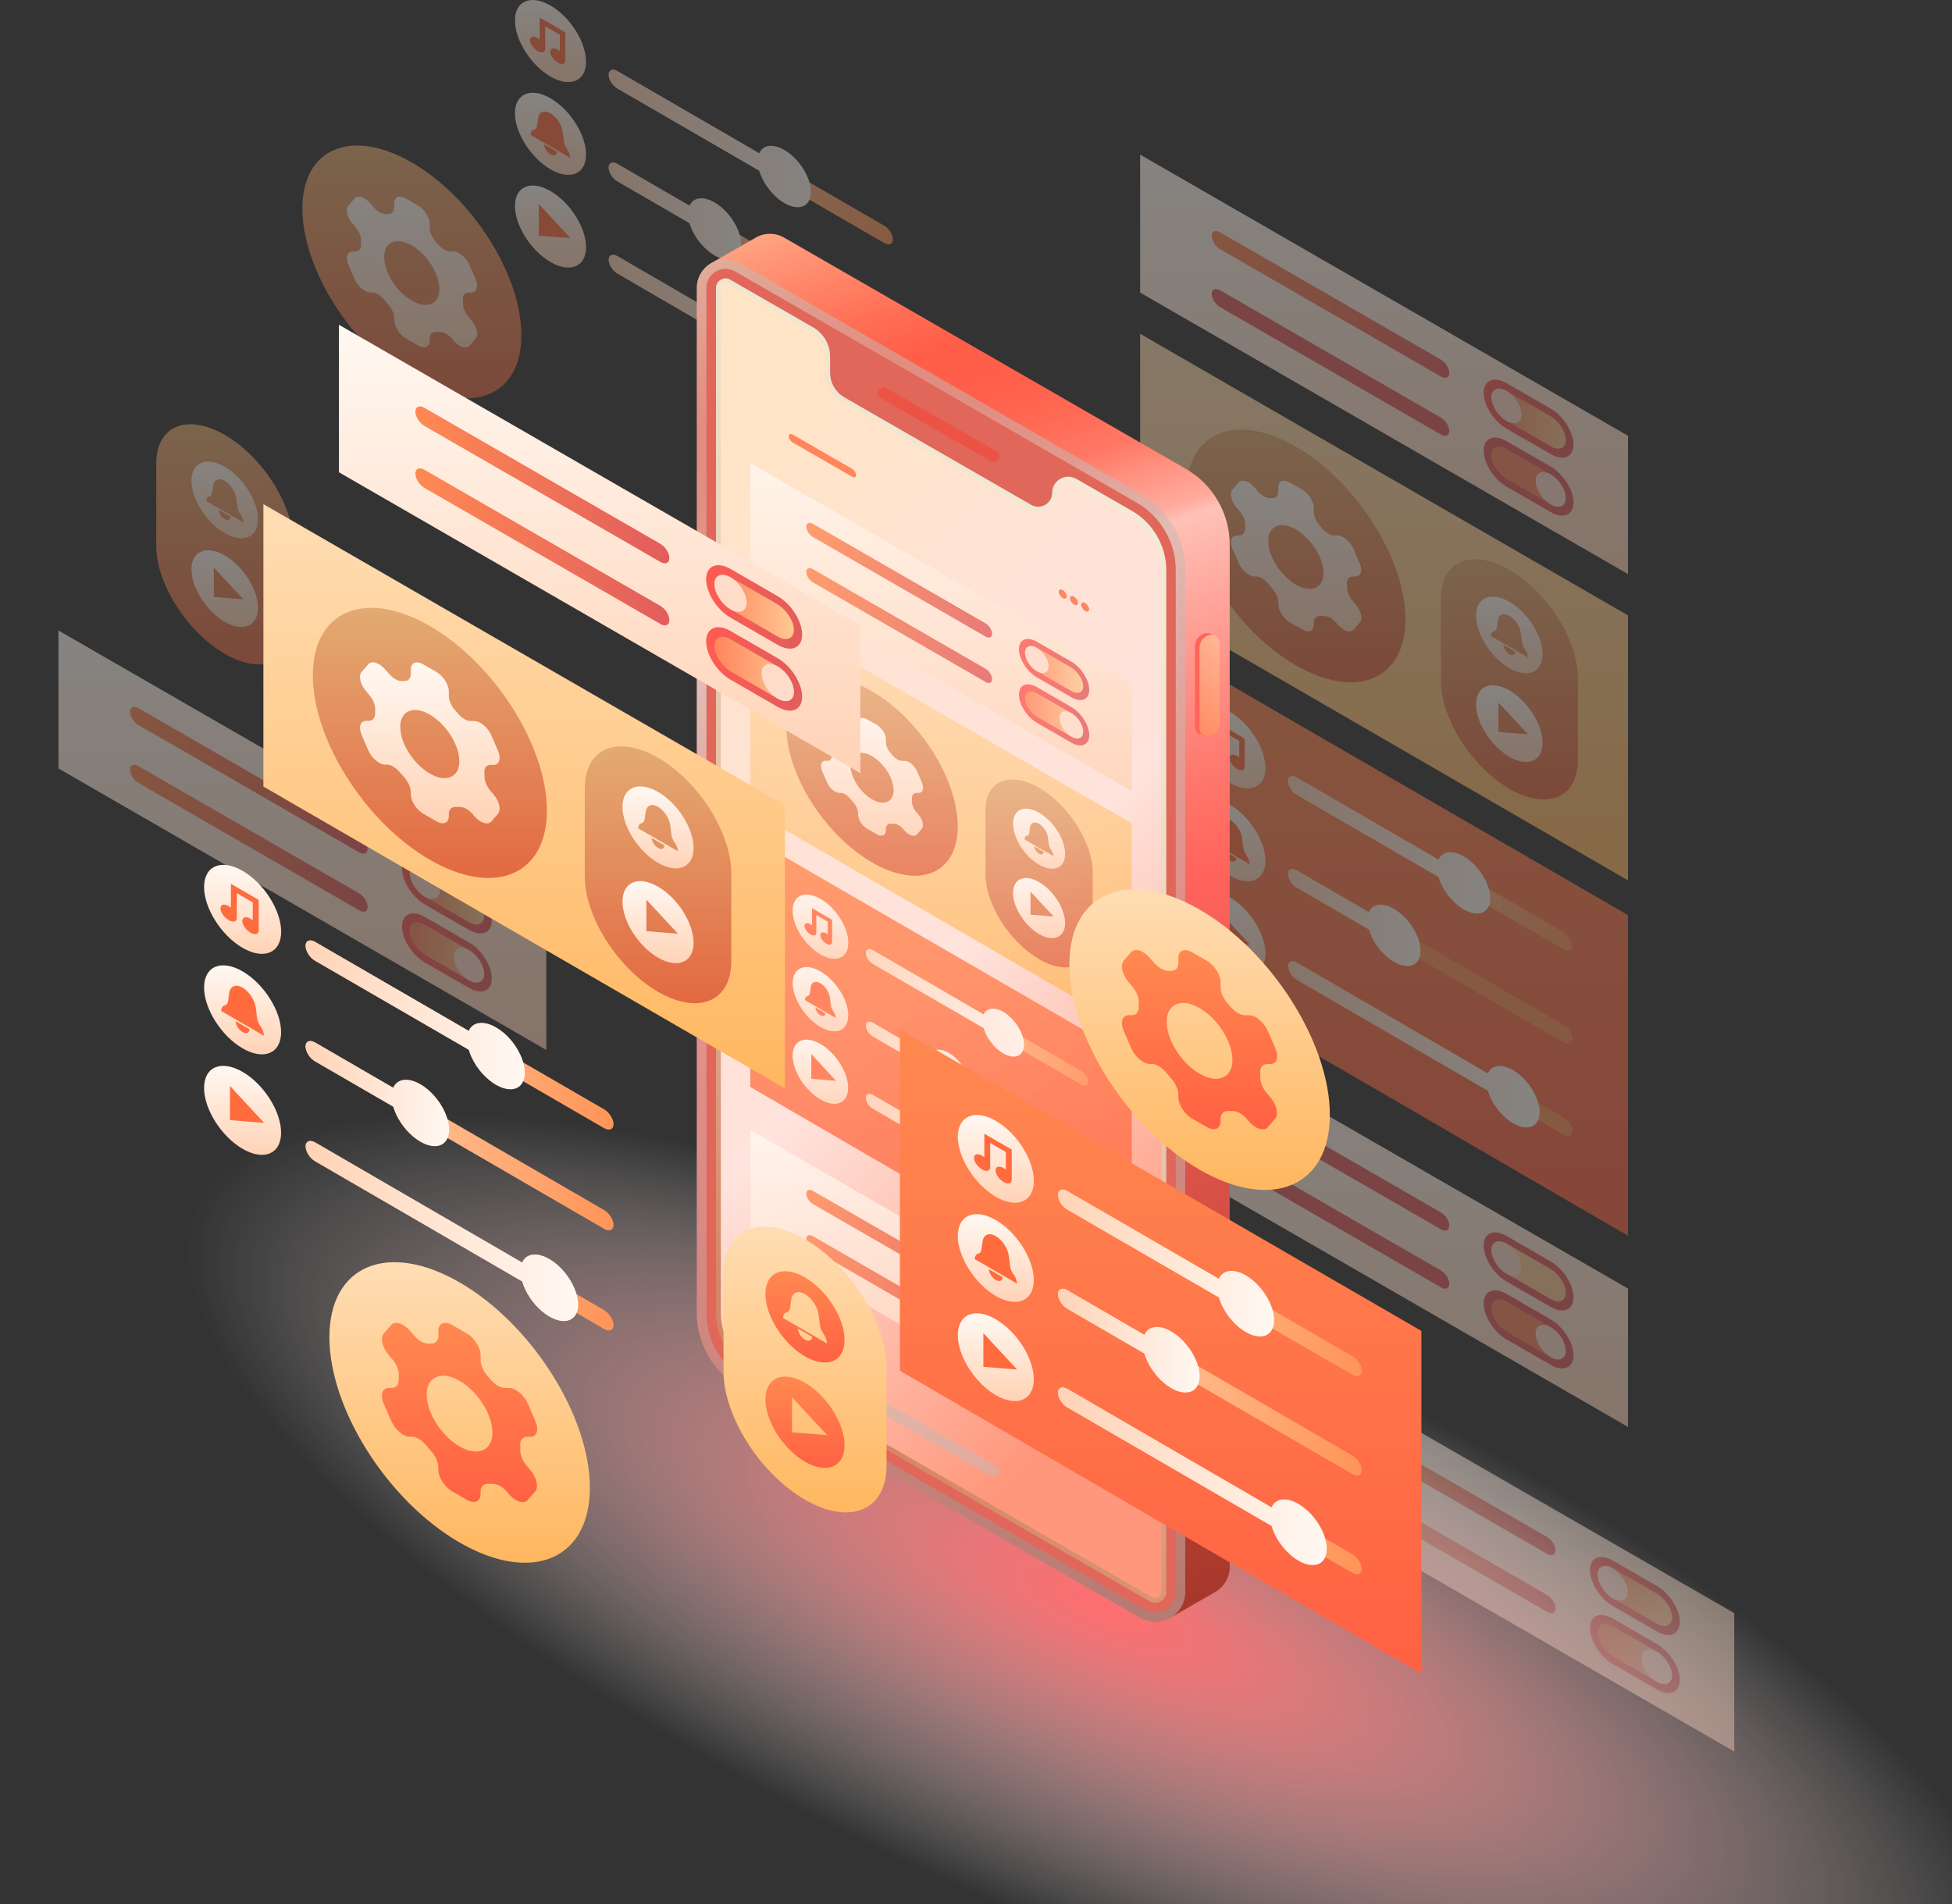 <?xml version="1.0" encoding="UTF-8"?>
<svg xmlns="http://www.w3.org/2000/svg" width="370" height="361" viewBox="0 0 370 361" fill="none">
  <rect x="0" y="0" width="370" height="361" fill="#333333" stroke="none"/>
  <g style="mix-blend-mode:soft-light" opacity="0.41">
    <path d="M308.582 108.842L216.112 55.47V29.314L308.582 82.613V108.842Z" fill="url(#paint0_linear_2784_28918)"></path>
    <path d="M273.106 71.371L231.279 47.249C230.397 46.743 229.673 45.6 229.673 44.721C229.673 43.842 230.385 43.529 231.279 44.047L273.106 68.169C274 68.687 274.712 69.818 274.712 70.697C274.712 71.576 273.988 71.888 273.106 71.371Z" fill="url(#paint1_linear_2784_28918)"></path>
    <path d="M293.924 86.092L285.556 81.265C283.165 79.881 281.233 76.835 281.233 74.452C281.233 72.069 283.165 71.25 285.556 72.634L293.924 77.461C296.315 78.845 298.259 81.891 298.259 84.274C298.259 86.657 296.315 87.476 293.924 86.092Z" fill="url(#paint2_linear_2784_28918)"></path>
    <path d="M285.556 79.796C283.89 78.834 282.562 76.643 282.719 75.042C282.851 73.622 284.204 73.309 285.713 74.175L293.791 78.834C295.301 79.7 296.653 81.578 296.786 83.155C296.943 84.936 295.603 85.586 293.936 84.623L285.568 79.796H285.556Z" fill="url(#paint3_linear_2784_28918)"></path>
    <path d="M288.406 78.593C288.406 80.17 287.126 80.699 285.544 79.796C283.962 78.882 282.694 76.871 282.694 75.307C282.694 73.742 283.974 73.2 285.544 74.103C287.126 75.018 288.406 77.028 288.406 78.605V78.593Z" fill="#FFDCCA"></path>
    <path d="M273.106 82.373L231.279 58.239C230.397 57.733 229.673 56.59 229.673 55.711C229.673 54.832 230.385 54.519 231.279 55.037L273.106 79.171C274 79.688 274.712 80.82 274.712 81.711C274.712 82.601 273.988 82.902 273.106 82.385V82.373Z" fill="url(#paint4_linear_2784_28918)"></path>
    <path d="M285.556 83.624L293.924 88.451C296.315 89.835 298.259 92.881 298.259 95.264C298.259 97.647 296.315 98.466 293.924 97.082L285.556 92.255C283.165 90.871 281.233 87.825 281.233 85.442C281.233 83.059 283.165 82.24 285.556 83.624Z" fill="url(#paint5_linear_2784_28918)"></path>
    <path d="M293.924 89.932C295.591 90.895 296.919 93.086 296.774 94.687C296.641 96.107 295.289 96.42 293.78 95.541L285.701 90.883C284.192 90.016 282.84 88.139 282.707 86.574C282.55 84.792 283.89 84.142 285.544 85.105L293.912 89.932H293.924Z" fill="url(#paint6_linear_2784_28918)"></path>
    <path d="M291.074 91.136C291.074 89.559 292.354 89.029 293.936 89.932C295.518 90.847 296.798 92.857 296.798 94.434C296.798 96.011 295.518 96.54 293.936 95.638C292.354 94.723 291.074 92.713 291.074 91.136Z" fill="#FFDCCA"></path>
    <path d="M308.582 270.522L216.112 217.15V190.994L308.582 244.293V270.522Z" fill="url(#paint7_linear_2784_28918)"></path>
    <path d="M273.106 233.051L231.279 208.929C230.397 208.423 229.673 207.28 229.673 206.401C229.673 205.522 230.385 205.209 231.279 205.727L273.106 229.849C274 230.367 274.712 231.498 274.712 232.377C274.712 233.255 273.988 233.568 273.106 233.051Z" fill="url(#paint8_linear_2784_28918)"></path>
    <path d="M293.924 247.772L285.556 242.945C283.165 241.561 281.233 238.515 281.233 236.132C281.233 233.749 283.165 232.93 285.556 234.315L293.924 239.141C296.315 240.526 298.259 243.571 298.259 245.954C298.259 248.338 296.315 249.156 293.924 247.772Z" fill="url(#paint9_linear_2784_28918)"></path>
    <path d="M285.556 241.464C283.89 240.501 282.562 238.311 282.719 236.71C282.851 235.289 284.204 234.976 285.713 235.843L293.791 240.501C295.301 241.368 296.653 243.246 296.786 244.823C296.943 246.604 295.603 247.254 293.936 246.291L285.568 241.464H285.556Z" fill="url(#paint10_linear_2784_28918)"></path>
    <path d="M288.406 240.273C288.406 241.85 287.126 242.379 285.544 241.476C283.962 240.562 282.694 238.551 282.694 236.987C282.694 235.422 283.974 234.88 285.544 235.783C287.126 236.698 288.406 238.708 288.406 240.285V240.273Z" fill="#FFDCCA"></path>
    <path d="M273.106 244.053L231.279 219.918C230.397 219.413 229.673 218.269 229.673 217.391C229.673 216.512 230.385 216.199 231.279 216.717L273.106 240.851C274 241.368 274.712 242.5 274.712 243.391C274.712 244.281 273.988 244.582 273.106 244.065V244.053Z" fill="url(#paint11_linear_2784_28918)"></path>
    <path d="M285.556 245.305L293.924 250.131C296.315 251.516 298.259 254.561 298.259 256.944C298.259 259.328 296.315 260.146 293.924 258.762L285.556 253.935C283.165 252.551 281.233 249.505 281.233 247.122C281.233 244.739 283.165 243.92 285.556 245.305Z" fill="url(#paint12_linear_2784_28918)"></path>
    <path d="M293.924 251.612C295.591 252.575 296.919 254.766 296.774 256.367C296.641 257.787 295.289 258.1 293.78 257.221L285.701 252.563C284.192 251.696 282.84 249.819 282.707 248.254C282.55 246.472 283.89 245.822 285.544 246.785L293.912 251.612H293.924Z" fill="url(#paint13_linear_2784_28918)"></path>
    <path d="M291.074 252.803C291.074 251.227 292.354 250.697 293.936 251.6C295.518 252.515 296.798 254.525 296.798 256.102C296.798 257.678 295.518 258.208 293.936 257.305C292.354 256.39 291.074 254.38 291.074 252.803Z" fill="#FFDCCA"></path>
    <path d="M328.724 332.067L236.254 278.683V252.539L328.724 305.826V332.067Z" fill="url(#paint14_linear_2784_28918)"></path>
    <path d="M293.248 294.595L251.42 270.473C250.539 269.968 249.814 268.824 249.814 267.946C249.814 267.067 250.527 266.754 251.42 267.272L293.248 291.394C294.142 291.911 294.854 293.043 294.854 293.921C294.854 294.8 294.13 295.113 293.248 294.595Z" fill="url(#paint15_linear_2784_28918)"></path>
    <path d="M314.066 309.305L305.698 304.478C303.307 303.094 301.375 300.048 301.375 297.665C301.375 295.282 303.307 294.463 305.698 295.848L314.066 300.674C316.457 302.059 318.401 305.104 318.401 307.487C318.401 309.871 316.457 310.689 314.066 309.305Z" fill="url(#paint16_linear_2784_28918)"></path>
    <path d="M305.698 303.01C304.032 302.047 302.703 299.856 302.86 298.255C302.993 296.835 304.345 296.522 305.855 297.388L313.933 302.047C315.442 302.913 316.795 304.791 316.928 306.368C317.085 308.149 315.744 308.799 314.078 307.836L305.71 303.01H305.698Z" fill="url(#paint17_linear_2784_28918)"></path>
    <path d="M308.547 301.806C308.547 303.383 307.267 303.912 305.686 303.01C304.104 302.095 302.836 300.085 302.836 298.508C302.836 296.931 304.116 296.401 305.686 297.304C307.267 298.219 308.547 300.229 308.547 301.806Z" fill="#FFDCCA"></path>
    <path d="M293.248 305.585L251.42 281.451C250.539 280.946 249.814 279.802 249.814 278.923C249.814 278.045 250.527 277.732 251.42 278.249L293.248 302.383C294.142 302.901 294.854 304.032 294.854 304.923C294.854 305.814 294.13 306.115 293.248 305.597V305.585Z" fill="url(#paint18_linear_2784_28918)"></path>
    <path d="M305.698 306.849L314.066 311.676C316.457 313.06 318.401 316.106 318.401 318.489C318.401 320.872 316.457 321.691 314.066 320.307L305.698 315.48C303.307 314.095 301.375 311.05 301.375 308.667C301.375 306.283 303.307 305.465 305.698 306.849Z" fill="url(#paint19_linear_2784_28918)"></path>
    <path d="M314.066 313.145C315.732 314.108 317.061 316.298 316.916 317.899C316.783 319.319 315.431 319.632 313.921 318.754L305.843 314.095C304.334 313.229 302.981 311.351 302.848 309.786C302.691 308.005 304.032 307.355 305.686 308.318L314.054 313.145H314.066Z" fill="url(#paint20_linear_2784_28918)"></path>
    <path d="M311.204 314.348C311.204 312.771 312.484 312.241 314.066 313.144C315.648 314.059 316.928 316.069 316.928 317.646C316.928 319.223 315.648 319.752 314.066 318.85C312.484 317.935 311.204 315.925 311.204 314.348Z" fill="#FFDCCA"></path>
    <path d="M103.55 199.059L11.08 145.687V119.531L103.55 172.818V199.059Z" fill="url(#paint21_linear_2784_28918)"></path>
    <path d="M68.074 161.588L26.247 137.466C25.365 136.96 24.641 135.817 24.641 134.938C24.641 134.059 25.353 133.746 26.247 134.264L68.074 158.386C68.968 158.903 69.68 160.035 69.68 160.914C69.68 161.792 68.956 162.105 68.074 161.588Z" fill="url(#paint22_linear_2784_28918)"></path>
    <path d="M88.891 176.297L80.523 171.47C78.132 170.086 76.2 167.041 76.2 164.657C76.2 162.274 78.132 161.455 80.523 162.84L88.891 167.667C91.282 169.051 93.226 172.096 93.226 174.479C93.226 176.863 91.282 177.681 88.891 176.297Z" fill="url(#paint23_linear_2784_28918)"></path>
    <path d="M80.523 170.002C78.857 169.039 77.528 166.848 77.686 165.247C77.818 163.827 79.171 163.514 80.68 164.381L88.758 169.039C90.268 169.906 91.62 171.783 91.753 173.36C91.91 175.142 90.569 175.792 88.903 174.829L80.535 170.002H80.523Z" fill="url(#paint24_linear_2784_28918)"></path>
    <path d="M83.373 168.798C83.373 170.375 82.093 170.904 80.511 170.002C78.929 169.087 77.661 167.077 77.661 165.5C77.661 163.923 78.941 163.393 80.511 164.296C82.093 165.211 83.373 167.221 83.373 168.798Z" fill="#FFDCCA"></path>
    <path d="M68.074 172.577L26.247 148.443C25.365 147.938 24.641 146.794 24.641 145.916C24.641 145.037 25.353 144.724 26.247 145.242L68.074 169.376C68.968 169.893 69.68 171.025 69.68 171.915C69.68 172.806 68.956 173.107 68.074 172.589V172.577Z" fill="url(#paint25_linear_2784_28918)"></path>
    <path d="M80.523 173.841L88.891 178.668C91.282 180.052 93.226 183.098 93.226 185.481C93.226 187.864 91.282 188.683 88.891 187.298L80.523 182.472C78.132 181.087 76.2 178.042 76.2 175.659C76.2 173.275 78.132 172.457 80.523 173.841Z" fill="url(#paint26_linear_2784_28918)"></path>
    <path d="M88.891 180.137C90.558 181.1 91.886 183.29 91.741 184.891C91.608 186.312 90.256 186.625 88.746 185.746L80.668 181.088C79.159 180.221 77.806 178.343 77.674 176.778C77.517 174.997 78.857 174.347 80.511 175.31L88.879 180.137H88.891Z" fill="url(#paint27_linear_2784_28918)"></path>
    <path d="M86.041 181.34C86.041 179.763 87.321 179.233 88.903 180.136C90.485 181.051 91.764 183.061 91.764 184.638C91.764 186.215 90.485 186.744 88.903 185.842C87.321 184.927 86.041 182.917 86.041 181.34Z" fill="#FFDCCA"></path>
    <path d="M308.582 166.908L216.112 113.38V63.282L308.582 116.666V166.908Z" fill="url(#paint28_linear_2784_28918)"></path>
    <path d="M266.393 117.4C266.393 128.86 257.095 132.759 245.624 126.127C234.165 119.495 224.879 104.846 224.879 93.411C224.879 81.976 234.165 78.052 245.624 84.672C257.095 91.292 266.393 105.953 266.393 117.412V117.4Z" fill="url(#paint29_linear_2784_28918)"></path>
    <path d="M255.32 111.201C255.32 111.02 255.32 110.828 255.308 110.635C255.26 109.793 255.707 109.299 256.407 109.299H256.914C257.965 109.299 258.327 108.168 257.723 106.771L256.552 104.063C255.948 102.667 254.596 101.523 253.545 101.523H252.869C252.169 101.523 251.311 100.994 250.623 100.187C250.49 100.031 250.357 99.874 250.225 99.73C249.5 98.923 249.029 97.912 249.029 97.094V96.299C249.029 95.084 248.051 93.531 246.832 92.833L244.489 91.472C243.282 90.774 242.291 91.184 242.291 92.399V93.194C242.291 94.012 241.82 94.482 241.096 94.446C240.963 94.446 240.83 94.446 240.697 94.446C240.009 94.458 239.152 93.988 238.452 93.182L237.775 92.399C236.725 91.184 235.385 90.774 234.781 91.472L233.609 92.821C233.006 93.519 233.368 95.072 234.418 96.287L234.926 96.865C235.626 97.671 236.073 98.695 236.024 99.477C236.024 99.658 236.012 99.838 236.012 100.019C236.012 100.055 236.012 100.103 236.012 100.139C236.024 100.97 235.626 101.511 234.926 101.511H234.431C233.38 101.511 233.018 102.643 233.622 104.039L234.793 106.747C235.397 108.144 236.737 109.287 237.787 109.287H238.113C238.85 109.287 239.744 109.865 240.456 110.744C240.661 110.996 240.879 111.237 241.084 111.478C241.82 112.296 242.303 113.308 242.303 114.15V114.523C242.303 115.739 243.282 117.292 244.501 117.99L246.844 119.35C248.063 120.048 249.041 119.639 249.041 118.423V118.05C249.041 117.22 249.524 116.762 250.261 116.786C250.478 116.786 250.683 116.786 250.889 116.786C251.601 116.738 252.507 117.195 253.243 118.05L253.569 118.435C254.62 119.651 255.96 120.072 256.576 119.374L257.747 118.026C258.351 117.328 257.989 115.775 256.938 114.559L256.443 113.994C255.731 113.175 255.332 112.176 255.356 111.358C255.356 111.321 255.356 111.273 255.356 111.237L255.32 111.201ZM246.457 111.249C242.919 109.745 239.913 105.002 240.456 101.788C240.794 99.778 242.593 99.02 244.803 99.959C248.341 101.463 251.348 106.206 250.804 109.42C250.466 111.43 248.667 112.188 246.457 111.249Z" fill="url(#paint30_linear_2784_28918)"></path>
    <path d="M286.099 149.539C278.926 145.386 273.118 136.226 273.118 129.076V113.488C273.118 106.339 278.926 103.895 286.099 108.036C293.271 112.176 299.091 121.349 299.091 128.499V144.098C299.091 151.26 293.271 153.692 286.099 149.539Z" fill="url(#paint31_linear_2784_28918)"></path>
    <path d="M286.099 114.091C282.621 112.08 279.796 113.26 279.796 116.739C279.796 120.217 282.621 124.659 286.099 126.669C289.577 128.679 292.402 127.5 292.402 124.021C292.402 120.542 289.577 116.101 286.099 114.091ZM286.099 124.021C285.483 123.66 284.976 122.865 284.976 122.252L286.099 122.902L287.222 123.552C287.222 124.178 286.715 124.382 286.099 124.021ZM286.099 122.601L282.597 120.578C282.597 120.097 282.803 119.772 283.141 119.688H283.189C283.479 119.603 283.66 119.363 283.72 118.99L283.926 117.605C284.082 116.486 285.012 116.137 286.111 116.763C287.198 117.389 288.128 118.821 288.297 120.121L288.502 121.746C288.55 122.167 288.743 122.637 289.033 123.034L289.082 123.094C289.42 123.576 289.625 124.141 289.625 124.623L286.123 122.601H286.099Z" fill="url(#paint32_linear_2784_28918)"></path>
    <path d="M286.099 130.894C282.621 128.884 279.796 130.063 279.796 133.542C279.796 137.021 282.621 141.462 286.099 143.484C289.577 145.495 292.402 144.315 292.402 140.836C292.402 137.358 289.577 132.916 286.099 130.894ZM284.034 138.778V133.193L289.637 139.223L284.034 138.778Z" fill="url(#paint33_linear_2784_28918)"></path>
    <path d="M98.829 63.547C98.829 75.006 89.531 78.906 78.06 72.274C66.601 65.641 57.315 50.993 57.315 39.545C57.315 28.098 66.601 24.186 78.06 30.807C89.531 37.427 98.829 52.088 98.829 63.547Z" fill="url(#paint34_linear_2784_28918)"></path>
    <path d="M87.744 57.36C87.744 57.179 87.744 56.987 87.732 56.794C87.684 55.951 88.13 55.446 88.831 55.458H89.338C90.388 55.458 90.751 54.326 90.147 52.93L88.976 50.222C88.372 48.826 87.02 47.682 85.969 47.682H85.293C84.593 47.682 83.735 47.152 83.047 46.346C82.914 46.19 82.781 46.033 82.648 45.889C81.924 45.082 81.453 44.071 81.453 43.252V42.458C81.453 41.242 80.475 39.69 79.255 38.991L76.913 37.631C75.705 36.933 74.715 37.342 74.715 38.558V39.352C74.715 40.171 74.244 40.64 73.52 40.604C73.387 40.604 73.254 40.604 73.121 40.604C72.433 40.616 71.576 40.147 70.875 39.34L70.199 38.558C69.149 37.342 67.808 36.933 67.205 37.631L66.033 38.979C65.43 39.678 65.792 41.23 66.842 42.446L67.35 43.024C68.05 43.83 68.497 44.853 68.448 45.636C68.448 45.816 68.436 45.997 68.436 46.177C68.436 46.214 68.436 46.262 68.436 46.298C68.448 47.128 68.05 47.67 67.35 47.67H66.854C65.804 47.67 65.442 48.801 66.045 50.198L67.217 52.906C67.82 54.302 69.161 55.446 70.211 55.446H70.537C71.274 55.446 72.167 56.024 72.88 56.902C73.085 57.155 73.302 57.396 73.508 57.637C74.244 58.455 74.727 59.466 74.727 60.309V60.682C74.727 61.898 75.705 63.45 76.925 64.149L79.267 65.509C80.487 66.207 81.465 65.798 81.465 64.582V64.209C81.465 63.378 81.948 62.921 82.685 62.945C82.902 62.945 83.107 62.945 83.313 62.945C84.025 62.897 84.931 63.354 85.667 64.209L85.993 64.594C87.044 65.81 88.384 66.231 89 65.533L90.171 64.185C90.775 63.486 90.413 61.934 89.362 60.718L88.867 60.152C88.155 59.334 87.756 58.335 87.78 57.516C87.78 57.48 87.78 57.432 87.78 57.396L87.744 57.36ZM78.881 57.408C75.343 55.903 72.337 51.161 72.88 47.947C73.218 45.937 75.017 45.178 77.227 46.117C80.765 47.622 83.771 52.364 83.228 55.578C82.89 57.588 81.091 58.347 78.881 57.408Z" fill="url(#paint35_linear_2784_28918)"></path>
    <path d="M42.596 123.948C35.423 119.795 29.615 110.635 29.615 103.485V87.897C29.615 80.748 35.423 78.304 42.596 82.445C49.768 86.585 55.588 95.757 55.588 102.907V118.507C55.588 125.669 49.768 128.101 42.596 123.948Z" fill="url(#paint36_linear_2784_28918)"></path>
    <path d="M42.596 88.499C39.118 86.489 36.293 87.669 36.293 91.147C36.293 94.626 39.118 99.068 42.596 101.078C46.074 103.088 48.899 101.908 48.899 98.43C48.899 94.951 46.074 90.509 42.596 88.499ZM42.596 98.43C41.98 98.069 41.473 97.274 41.473 96.66L42.596 97.31L43.719 97.96C43.719 98.574 43.212 98.791 42.596 98.43ZM42.596 97.009L39.094 94.987C39.094 94.506 39.3 94.181 39.638 94.096H39.686C39.976 94.012 40.157 93.771 40.217 93.398L40.423 92.014C40.58 90.895 41.509 90.546 42.608 91.171C43.695 91.797 44.625 93.23 44.794 94.53L44.999 96.155C45.047 96.576 45.24 97.046 45.53 97.443L45.579 97.503C45.917 97.984 46.122 98.55 46.122 99.032L42.62 97.009H42.596Z" fill="url(#paint37_linear_2784_28918)"></path>
    <path d="M42.596 105.303C39.118 103.293 36.293 104.472 36.293 107.951C36.293 111.43 39.118 115.871 42.596 117.894C46.074 119.904 48.899 118.724 48.899 115.245C48.899 111.767 46.074 107.325 42.596 105.303ZM40.531 113.187V107.602L46.134 113.633L40.531 113.187Z" fill="url(#paint38_linear_2784_28918)"></path>
    <path d="M308.582 234.279L216.112 180.558V119.952L308.582 173.492V234.279Z" fill="url(#paint39_linear_2784_28918)"></path>
    <path d="M239.863 163.2C239.863 166.92 236.845 168.184 233.126 166.029C229.406 163.874 226.388 159.108 226.388 155.388C226.388 151.669 229.406 150.405 233.126 152.56C236.845 154.714 239.863 159.481 239.863 163.2Z" fill="url(#paint40_linear_2784_28918)"></path>
    <path d="M233.125 161.972L234.333 162.67C234.333 163.333 233.79 163.561 233.125 163.176C232.461 162.791 231.918 161.936 231.918 161.274L233.125 161.972ZM236.277 162.189L236.229 162.117C235.927 161.683 235.722 161.19 235.661 160.733L235.444 158.999C235.275 157.603 234.285 156.074 233.113 155.4C231.942 154.726 230.952 155.111 230.783 156.303L230.566 157.783C230.505 158.169 230.312 158.433 229.998 158.518H229.95C229.587 158.626 229.37 158.975 229.37 159.493L233.101 161.659L236.845 163.826C236.845 163.32 236.627 162.707 236.265 162.189H236.277Z" fill="#FF6B3D"></path>
    <path d="M233.126 134.962C229.406 132.807 226.388 134.071 226.388 137.791C226.388 141.51 229.406 146.277 233.126 148.431C236.845 150.586 239.863 149.322 239.863 145.603C239.863 141.883 236.845 137.117 233.126 134.962Z" fill="url(#paint41_linear_2784_28918)"></path>
    <path d="M235.952 145.398C235.952 146.072 235.312 146.253 234.515 145.795C233.718 145.338 233.078 144.411 233.078 143.737C233.078 143.063 233.718 142.882 234.515 143.34C234.648 143.424 234.78 143.52 234.901 143.617V140.487L232.124 138.874V143.183C232.124 143.857 231.484 144.038 230.687 143.581C229.89 143.123 229.25 142.196 229.25 141.522C229.25 140.848 229.89 140.668 230.687 141.125C230.82 141.209 230.953 141.306 231.073 141.402V137.225L235.94 140.042V145.398H235.952Z" fill="#FF6B3D"></path>
    <path d="M233.126 170.146C229.406 167.991 226.388 169.255 226.388 172.963C226.388 176.67 229.406 181.449 233.126 183.603C236.845 185.77 239.863 184.506 239.863 180.787C239.863 177.067 236.845 172.301 233.126 170.146Z" fill="url(#paint42_linear_2784_28918)"></path>
    <path d="M230.916 178.584V172.602L236.893 179.065L230.916 178.584Z" fill="#FF6B3D"></path>
    <path d="M296.362 179.992L245.816 150.706C244.91 150.176 244.174 149.021 244.174 148.106C244.174 147.203 244.91 146.89 245.816 147.42L296.362 176.706C297.279 177.235 298.016 178.403 298.016 179.306C298.016 180.22 297.279 180.521 296.362 179.992Z" fill="url(#paint43_linear_2784_28918)"></path>
    <path d="M278.624 163.176C276.076 161.082 273.516 161.034 272.671 162.972L245.768 147.384C244.863 146.854 244.126 147.167 244.126 148.07C244.126 148.973 244.863 150.14 245.768 150.67L272.671 166.258C273.215 168.136 274.519 170.146 276.245 171.578C278.95 173.805 281.679 173.721 282.331 171.398C282.983 169.074 281.329 165.391 278.612 163.164L278.624 163.176Z" fill="url(#paint44_linear_2784_28918)"></path>
    <path d="M296.362 197.614L245.816 168.292C244.91 167.763 244.174 166.607 244.174 165.692C244.174 164.79 244.91 164.477 245.816 165.006L296.362 194.316C297.279 194.846 298.016 196.013 298.016 196.916C298.016 197.831 297.279 198.132 296.362 197.602V197.614Z" fill="url(#paint45_linear_2784_28918)"></path>
    <path d="M265.402 173.131C262.854 171.037 260.294 170.989 259.461 172.927L245.78 164.994C244.874 164.465 244.138 164.778 244.138 165.68C244.138 166.583 244.874 167.751 245.78 168.28L259.461 176.213C260.004 178.09 261.296 180.101 263.035 181.521C265.74 183.748 268.469 183.664 269.121 181.352C269.773 179.029 268.119 175.346 265.414 173.131H265.402Z" fill="url(#paint46_linear_2784_28918)"></path>
    <path d="M296.363 215.128L245.817 185.782C244.911 185.252 244.175 184.084 244.175 183.182C244.175 182.279 244.911 181.966 245.817 182.495L296.363 211.829C297.28 212.359 298.017 213.527 298.017 214.429C298.017 215.344 297.28 215.645 296.363 215.116V215.128Z" fill="url(#paint47_linear_2784_28918)"></path>
    <path d="M288.635 204.307C285.881 201.635 282.923 201.394 282.017 203.5L245.889 182.52C245.032 182.014 244.247 182.183 244.162 182.989C244.066 183.916 244.839 185.192 245.805 185.758L282.03 206.798C282.573 208.676 283.877 210.698 285.604 212.119C288.502 214.502 291.424 214.249 291.798 211.433C292.076 209.35 290.76 206.365 288.647 204.319L288.635 204.307Z" fill="url(#paint48_linear_2784_28918)"></path>
    <path d="M111.085 29.278C111.085 32.997 108.066 34.261 104.347 32.106C100.628 29.952 97.609 25.185 97.609 21.466C97.609 17.746 100.628 16.482 104.347 18.637C108.066 20.792 111.085 25.558 111.085 29.278Z" fill="url(#paint49_linear_2784_28918)"></path>
    <path d="M104.347 28.062L105.555 28.76C105.555 29.422 105.011 29.651 104.347 29.266C103.683 28.881 103.14 28.026 103.14 27.364L104.347 28.062ZM107.499 28.279L107.45 28.206C107.148 27.773 106.943 27.279 106.883 26.822L106.665 25.089C106.496 23.692 105.506 22.164 104.335 21.49C103.164 20.816 102.174 21.201 102.005 22.393L101.787 23.873C101.727 24.258 101.534 24.523 101.22 24.607H101.171C100.809 24.716 100.592 25.065 100.592 25.582L104.323 27.749L108.054 29.916C108.054 29.41 107.837 28.796 107.475 28.279H107.499Z" fill="#FF6B3D"></path>
    <path d="M104.347 1.051C100.628 -1.104 97.609 0.16 97.609 3.88C97.609 7.599 100.628 12.366 104.347 14.52C108.066 16.675 111.085 15.411 111.085 11.691C111.085 7.972 108.066 3.205 104.347 1.051Z" fill="url(#paint50_linear_2784_28918)"></path>
    <path d="M107.172 11.487C107.172 12.161 106.532 12.342 105.735 11.884C104.938 11.427 104.298 10.5 104.298 9.826C104.298 9.152 104.938 8.971 105.735 9.429C105.868 9.513 106.001 9.609 106.122 9.706V6.576L103.345 4.975V9.284C103.345 9.958 102.705 10.139 101.908 9.681C101.111 9.224 100.471 8.297 100.471 7.623C100.471 6.949 101.111 6.768 101.908 7.226C102.04 7.31 102.173 7.406 102.294 7.503V3.326L107.16 6.143V11.499L107.172 11.487Z" fill="#FF6B3D"></path>
    <path d="M104.347 36.223C100.628 34.068 97.609 35.332 97.609 39.039C97.609 42.747 100.628 47.525 104.347 49.68C108.066 51.847 111.085 50.583 111.085 46.863C111.085 43.144 108.066 38.377 104.347 36.223Z" fill="url(#paint51_linear_2784_28918)"></path>
    <path d="M102.138 44.673V38.69L108.127 45.154L102.138 44.673Z" fill="#FF6B3D"></path>
    <path d="M167.595 46.07L117.049 16.784C116.144 16.254 115.407 15.099 115.407 14.184C115.407 13.281 116.144 12.968 117.049 13.498L167.595 42.783C168.513 43.313 169.249 44.481 169.249 45.383C169.249 46.298 168.513 46.599 167.595 46.07Z" fill="url(#paint52_linear_2784_28918)"></path>
    <path d="M149.858 29.266C147.31 27.171 144.75 27.123 143.905 29.061L117.002 13.473C116.096 12.944 115.359 13.257 115.359 14.159C115.359 15.062 116.096 16.23 117.002 16.759L143.905 32.347C144.448 34.225 145.752 36.235 147.479 37.667C150.184 39.894 152.912 39.81 153.565 37.487C154.217 35.164 152.562 31.48 149.845 29.254L149.858 29.266Z" fill="url(#paint53_linear_2784_28918)"></path>
    <path d="M167.595 63.703L117.049 34.381C116.144 33.852 115.407 32.696 115.407 31.781C115.407 30.878 116.144 30.565 117.049 31.095L167.595 60.405C168.513 60.935 169.249 62.102 169.249 63.005C169.249 63.92 168.513 64.221 167.595 63.691V63.703Z" fill="url(#paint54_linear_2784_28918)"></path>
    <path d="M136.635 39.208C134.088 37.113 131.528 37.065 130.682 39.003L117.002 31.071C116.096 30.541 115.359 30.854 115.359 31.757C115.359 32.66 116.096 33.827 117.002 34.357L130.682 42.289C131.226 44.167 132.518 46.177 134.257 47.598C136.961 49.824 139.69 49.74 140.342 47.429C140.995 45.106 139.34 41.423 136.635 39.208Z" fill="url(#paint55_linear_2784_28918)"></path>
    <path d="M167.596 81.217L117.05 51.871C116.145 51.341 115.408 50.173 115.408 49.271C115.408 48.368 116.145 48.055 117.05 48.585L167.596 77.931C168.514 78.46 169.25 79.628 169.25 80.531C169.25 81.445 168.514 81.746 167.596 81.217Z" fill="url(#paint56_linear_2784_28918)"></path>
    <path d="M159.856 70.396C157.103 67.724 154.145 67.483 153.239 69.589L117.111 48.609C116.254 48.103 115.469 48.272 115.384 49.078C115.288 50.005 116.06 51.281 117.026 51.847L153.251 72.888C153.795 74.765 155.099 76.787 156.825 78.208C159.723 80.591 162.645 80.338 163.032 77.522C163.31 75.439 161.993 72.454 159.88 70.408L159.856 70.396Z" fill="url(#paint57_linear_2784_28918)"></path>
  </g>
  <path style="mix-blend-mode:multiply" d="M392.838 384.917C407.354 352.217 337.065 289.511 235.844 244.861C134.623 200.21 40.799 190.522 26.283 223.222C11.767 255.922 82.056 318.627 183.277 363.278C284.499 407.929 378.322 417.617 392.838 384.917Z" fill="url(#paint58_radial_2784_28918)"></path>
  <path d="M233.09 296.955V103.257C233.09 97.322 229.914 91.846 224.77 88.884L148.649 45.058C146.754 43.963 144.616 44.167 143.01 45.19L134.956 49.8C134.86 49.849 134.775 49.897 134.691 49.957L134.57 50.029C133.121 50.98 132.095 52.593 132.095 54.567V248.915C132.095 254.753 135.222 260.146 140.294 263.059L216.1 306.705C217.972 307.776 220.061 307.668 221.715 306.765L221.775 306.741C221.775 306.741 221.848 306.705 221.872 306.681L230.18 301.926C231.882 300.975 233.114 299.17 233.114 296.943L233.09 296.955Z" fill="url(#paint59_linear_2784_28918)"></path>
  <g style="mix-blend-mode:screen" opacity="0.52">
    <path d="M216.077 306.717L140.27 263.071C135.199 260.146 132.071 254.754 132.071 248.928V54.579C132.071 50.403 136.599 47.803 140.222 49.885L216.342 93.712C221.498 96.673 224.662 102.149 224.662 108.084V301.782C224.662 306.175 219.892 308.92 216.077 306.729V306.717Z" fill="#C5B8B5"></path>
  </g>
  <path d="M218.938 305.682C218.262 305.682 217.61 305.501 216.994 305.152L141.187 261.506C136.696 258.918 133.906 254.104 133.906 248.928V54.579C133.906 52.352 135.79 50.968 137.529 50.968C138.157 50.968 138.76 51.137 139.328 51.462L215.448 95.288C220.025 97.924 222.862 102.823 222.862 108.096V301.794C222.862 304.201 220.834 305.694 218.95 305.694L218.938 305.682Z" fill="#E0675A"></path>
  <path d="M218.938 303.864C218.576 303.864 218.238 303.768 217.9 303.575L142.093 259.929C138.157 257.666 135.718 253.441 135.718 248.916V54.579C135.718 53.352 136.792 52.774 137.529 52.774C137.843 52.774 138.133 52.858 138.423 53.026L154.108 62.054C156.112 63.21 157.344 65.328 157.344 67.639V70.636C157.344 72.574 158.382 74.38 160.073 75.343L195.453 95.709C197.228 96.733 199.437 95.457 199.437 93.422C199.437 91.087 201.973 89.619 204.014 90.786L214.555 96.853C218.564 99.164 221.064 103.473 221.064 108.083V301.782C221.064 303.214 219.808 303.876 218.962 303.876L218.938 303.864Z" fill="url(#paint60_linear_2784_28918)"></path>
  <path d="M218.939 302.962C218.733 302.962 218.552 302.914 218.359 302.793L142.552 259.147C138.906 257.041 136.636 253.129 136.636 248.928V54.58C136.636 53.845 137.348 53.689 137.529 53.689C137.674 53.689 137.819 53.725 137.964 53.809L153.649 62.837C155.364 63.824 156.427 65.665 156.427 67.639V70.637C156.427 72.9 157.646 75.006 159.614 76.138L194.994 96.504C195.537 96.817 196.153 96.986 196.769 96.986C197.675 96.986 198.58 96.624 199.244 95.987C199.945 95.312 200.331 94.41 200.331 93.423C200.331 92.833 200.561 92.291 200.983 91.894C201.382 91.509 201.925 91.292 202.48 91.292C202.855 91.292 203.205 91.388 203.543 91.581L214.084 97.648C217.816 99.802 220.134 103.798 220.134 108.096V301.794C220.134 302.769 219.18 302.974 218.951 302.974L218.939 302.962Z" fill="url(#paint61_linear_2784_28918)"></path>
  <path d="M187.785 87.404L166.908 75.451C166.57 75.259 166.364 74.898 166.364 74.513C166.364 73.682 167.27 73.164 167.994 73.574L188.872 85.526C189.21 85.719 189.415 86.08 189.415 86.465C189.415 87.296 188.51 87.813 187.785 87.404Z" fill="#EC5345"></path>
  <g style="mix-blend-mode:screen" opacity="0.52">
    <path d="M187.785 279.802L166.908 267.85C166.57 267.657 166.364 267.296 166.364 266.911C166.364 266.08 167.27 265.563 167.994 265.972L188.872 277.925C189.21 278.117 189.415 278.478 189.415 278.863C189.415 279.694 188.51 280.212 187.785 279.802Z" fill="#C5B8B5"></path>
  </g>
  <path d="M228.333 139.512L227.536 139.235C227.536 139.235 227.5 139.235 227.488 139.223C227.488 139.223 227.464 139.223 227.452 139.211L227.367 139.187C226.836 138.946 226.51 138.416 226.51 137.766V122.443C226.51 120.999 228.019 119.747 229.299 120.084H229.347C229.347 120.084 229.396 120.108 229.42 120.12C229.432 120.12 229.444 120.132 229.468 120.144L230.265 120.409C230.869 120.626 231.231 121.18 231.231 121.866V137.189C231.231 138.681 229.613 139.969 228.321 139.512H228.333Z" fill="url(#paint62_linear_2784_28918)"></path>
  <path d="M230.277 120.409C228.985 119.952 227.367 121.24 227.367 122.733V138.056C227.367 138.742 227.742 139.307 228.333 139.512C229.625 139.969 231.243 138.681 231.243 137.189V121.866C231.243 121.18 230.869 120.614 230.277 120.409Z" fill="url(#paint63_linear_2784_28918)"></path>
  <g style="mix-blend-mode:overlay" opacity="0.78">
    <path d="M161.51 90.377L150.256 83.889C149.846 83.648 149.508 83.119 149.508 82.698C149.508 82.276 149.846 82.144 150.256 82.385L161.51 88.873C161.921 89.113 162.259 89.643 162.259 90.064C162.259 90.486 161.921 90.618 161.51 90.377Z" fill="#FF6B3D"></path>
    <path d="M202.203 113.067C202.203 113.488 201.865 113.62 201.442 113.38C201.02 113.139 200.682 112.609 200.682 112.188C200.682 111.767 201.02 111.634 201.442 111.875C201.865 112.116 202.203 112.645 202.203 113.067ZM203.568 113.103C203.145 112.862 202.807 113.007 202.807 113.416C202.807 113.825 203.145 114.367 203.568 114.607C203.99 114.848 204.328 114.704 204.328 114.295C204.328 113.885 203.99 113.344 203.568 113.103ZM205.693 114.331C205.27 114.09 204.932 114.234 204.932 114.644C204.932 115.053 205.27 115.595 205.693 115.835C206.115 116.076 206.453 115.932 206.453 115.522C206.453 115.113 206.115 114.571 205.693 114.331Z" fill="#FF6B3D"></path>
    <path d="M214.532 149.984L142.215 108.24V87.789L214.532 129.473V149.984Z" fill="url(#paint64_linear_2784_28918)"></path>
    <path d="M186.796 120.674L154.085 101.812C153.397 101.415 152.829 100.524 152.829 99.838C152.829 99.152 153.397 98.911 154.085 99.308L186.796 118.17C187.496 118.568 188.052 119.458 188.052 120.156C188.052 120.855 187.484 121.083 186.796 120.686V120.674Z" fill="url(#paint65_linear_2784_28918)"></path>
    <path d="M203.073 132.193L196.528 128.414C194.657 127.33 193.147 124.947 193.147 123.081C193.147 121.216 194.657 120.578 196.528 121.661L203.073 125.441C204.945 126.524 206.466 128.907 206.466 130.773C206.466 132.639 204.945 133.277 203.073 132.193Z" fill="url(#paint66_linear_2784_28918)"></path>
    <path d="M196.528 127.258C195.224 126.512 194.186 124.791 194.306 123.539C194.415 122.431 195.478 122.191 196.649 122.865L202.964 126.5C204.135 127.174 205.198 128.642 205.307 129.87C205.427 131.254 204.377 131.772 203.085 131.026L196.54 127.246L196.528 127.258Z" fill="url(#paint67_linear_2784_28918)"></path>
    <path d="M198.763 126.319C198.763 127.547 197.76 127.968 196.529 127.258C195.297 126.548 194.295 124.971 194.295 123.743C194.295 122.516 195.297 122.094 196.529 122.805C197.76 123.515 198.763 125.092 198.763 126.319Z" fill="#FFDCCA"></path>
    <path d="M186.796 129.281L154.085 110.407C153.397 110.009 152.829 109.119 152.829 108.433C152.829 107.746 153.397 107.506 154.085 107.903L186.796 126.777C187.496 127.174 188.052 128.065 188.052 128.763C188.052 129.461 187.484 129.69 186.796 129.293V129.281Z" fill="url(#paint68_linear_2784_28918)"></path>
    <path d="M196.528 130.267L203.073 134.047C204.945 135.13 206.466 137.514 206.466 139.379C206.466 141.245 204.945 141.883 203.073 140.8L196.528 137.02C194.657 135.937 193.147 133.553 193.147 131.688C193.147 129.822 194.657 129.184 196.528 130.267Z" fill="url(#paint69_linear_2784_28918)"></path>
    <path d="M203.073 135.191C204.377 135.937 205.416 137.658 205.295 138.91C205.186 140.017 204.124 140.258 202.952 139.584L196.637 135.937C195.466 135.263 194.403 133.794 194.295 132.567C194.174 131.182 195.224 130.665 196.516 131.411L203.061 135.191H203.073Z" fill="url(#paint70_linear_2784_28918)"></path>
    <path d="M200.839 136.13C200.839 134.902 201.841 134.481 203.073 135.191C204.304 135.901 205.307 137.478 205.307 138.706C205.307 139.933 204.304 140.355 203.073 139.644C201.841 138.934 200.839 137.357 200.839 136.13Z" fill="#FFDCCA"></path>
    <path d="M214.532 276.444L142.215 234.7V214.237L214.532 255.921V276.444Z" fill="url(#paint71_linear_2784_28918)"></path>
    <path d="M186.796 247.134L154.085 228.272C153.397 227.875 152.829 226.984 152.829 226.298C152.829 225.612 153.397 225.371 154.085 225.769L186.796 244.631C187.496 245.028 188.052 245.919 188.052 246.617C188.052 247.315 187.484 247.543 186.796 247.146V247.134Z" fill="url(#paint72_linear_2784_28918)"></path>
    <path d="M203.073 258.642L196.528 254.862C194.657 253.779 193.147 251.395 193.147 249.53C193.147 247.664 194.657 247.026 196.528 248.109L203.073 251.889C204.945 252.972 206.466 255.355 206.466 257.221C206.466 259.087 204.945 259.725 203.073 258.642Z" fill="url(#paint73_linear_2784_28918)"></path>
    <path d="M196.528 253.718C195.224 252.972 194.186 251.251 194.306 249.999C194.415 248.892 195.478 248.651 196.649 249.325L202.964 252.96C204.135 253.634 205.198 255.103 205.307 256.33C205.427 257.715 204.377 258.232 203.085 257.486L196.54 253.706L196.528 253.718Z" fill="url(#paint74_linear_2784_28918)"></path>
    <path d="M198.763 252.779C198.763 254.007 197.76 254.428 196.529 253.718C195.297 253.008 194.295 251.431 194.295 250.203C194.295 248.976 195.297 248.554 196.529 249.265C197.76 249.975 198.763 251.552 198.763 252.779Z" fill="#FFDCCA"></path>
    <path d="M186.796 255.741L154.085 236.867C153.397 236.469 152.829 235.579 152.829 234.893C152.829 234.206 153.397 233.966 154.085 234.363L186.796 253.237C187.496 253.634 188.052 254.525 188.052 255.223C188.052 255.921 187.484 256.15 186.796 255.753V255.741Z" fill="url(#paint75_linear_2784_28918)"></path>
    <path d="M196.528 256.716L203.073 260.495C204.945 261.579 206.466 263.962 206.466 265.828C206.466 267.694 204.945 268.332 203.073 267.248L196.528 263.469C194.657 262.385 193.147 260.002 193.147 258.136C193.147 256.27 194.657 255.633 196.528 256.716Z" fill="url(#paint76_linear_2784_28918)"></path>
    <path d="M203.073 261.651C204.377 262.397 205.416 264.118 205.295 265.37C205.186 266.478 204.124 266.718 202.952 266.044L196.637 262.397C195.466 261.723 194.403 260.255 194.295 259.027C194.174 257.643 195.224 257.125 196.516 257.871L203.061 261.651H203.073Z" fill="url(#paint77_linear_2784_28918)"></path>
    <path d="M200.839 262.59C200.839 261.362 201.841 260.941 203.073 261.651C204.304 262.361 205.307 263.938 205.307 265.166C205.307 266.394 204.304 266.815 203.073 266.105C201.841 265.394 200.839 263.818 200.839 262.59Z" fill="#FFDCCA"></path>
    <path d="M214.532 195.399L142.215 153.535V114.355L214.532 156.099V195.399Z" fill="url(#paint78_linear_2784_28918)"></path>
    <path d="M181.543 156.677C181.543 165.632 174.262 168.689 165.302 163.501C156.342 158.314 149.073 146.854 149.073 137.911C149.073 128.967 156.33 125.898 165.302 131.074C174.274 136.25 181.543 147.721 181.543 156.677Z" fill="url(#paint79_linear_2784_28918)"></path>
    <path d="M172.873 151.826C172.873 151.681 172.873 151.537 172.861 151.38C172.825 150.73 173.163 150.333 173.718 150.333H174.117C174.938 150.333 175.215 149.442 174.744 148.347L173.827 146.228C173.356 145.133 172.305 144.242 171.472 144.242H170.941C170.397 144.242 169.721 143.833 169.178 143.195C169.069 143.075 168.973 142.954 168.864 142.834C168.296 142.196 167.922 141.414 167.922 140.764V140.15C167.922 139.199 167.149 137.983 166.207 137.441L164.372 136.382C163.418 135.829 162.657 136.154 162.657 137.104V137.718C162.657 138.368 162.283 138.729 161.716 138.705C161.607 138.705 161.498 138.705 161.402 138.705C160.858 138.705 160.194 138.356 159.639 137.718L159.107 137.104C158.286 136.154 157.236 135.829 156.765 136.382L155.847 137.441C155.376 137.983 155.654 139.199 156.475 140.15L156.874 140.607C157.417 141.245 157.767 142.04 157.731 142.641C157.731 142.774 157.719 142.918 157.719 143.063V143.159C157.719 143.809 157.417 144.23 156.861 144.23H156.475C155.654 144.23 155.376 145.121 155.847 146.216L156.765 148.335C157.236 149.43 158.286 150.321 159.107 150.321H159.361C159.941 150.321 160.641 150.778 161.196 151.452C161.353 151.645 161.522 151.838 161.691 152.03C162.271 152.668 162.645 153.463 162.645 154.113V154.402C162.645 155.352 163.418 156.568 164.36 157.11L166.195 158.169C167.149 158.723 167.91 158.398 167.91 157.447V157.158C167.91 156.508 168.284 156.147 168.864 156.171C169.033 156.171 169.202 156.171 169.359 156.171C169.914 156.135 170.615 156.496 171.194 157.158L171.448 157.459C172.269 158.41 173.32 158.735 173.803 158.193L174.72 157.134C175.191 156.592 174.914 155.377 174.092 154.426L173.706 153.98C173.151 153.342 172.837 152.56 172.849 151.922V151.826H172.873ZM165.942 151.862C163.177 150.682 160.822 146.975 161.245 144.459C161.51 142.894 162.923 142.292 164.638 143.027C167.403 144.206 169.758 147.914 169.335 150.429C169.069 151.994 167.656 152.596 165.942 151.862Z" fill="url(#paint80_linear_2784_28918)"></path>
    <path d="M196.951 181.822C191.336 178.572 186.796 171.41 186.796 165.813V153.619C186.796 148.022 191.336 146.108 196.951 149.358C202.566 152.596 207.118 159.77 207.118 165.367V177.573C207.118 183.17 202.566 185.084 196.951 181.834V181.822Z" fill="url(#paint81_linear_2784_28918)"></path>
    <path d="M196.951 154.088C194.222 152.512 192.024 153.438 192.024 156.159C192.024 158.879 194.234 162.358 196.951 163.935C199.68 165.512 201.89 164.585 201.89 161.864C201.89 159.144 199.68 155.665 196.951 154.088ZM196.951 161.852C196.468 161.575 196.07 160.95 196.07 160.468L196.951 160.974L197.832 161.479C197.832 161.961 197.434 162.129 196.951 161.852ZM196.951 160.733L194.21 159.156C194.21 158.783 194.367 158.518 194.633 158.458H194.669C194.886 158.398 195.043 158.205 195.079 157.916L195.236 156.833C195.357 155.966 196.094 155.677 196.939 156.171C197.796 156.664 198.521 157.784 198.641 158.795L198.798 160.059C198.835 160.396 198.992 160.757 199.209 161.07L199.245 161.118C199.511 161.491 199.668 161.937 199.668 162.31L196.927 160.733H196.951Z" fill="url(#paint82_linear_2784_28918)"></path>
    <path d="M196.951 167.233C194.222 165.656 192.024 166.583 192.024 169.303C192.024 172.024 194.234 175.502 196.951 177.079C199.68 178.656 201.89 177.729 201.89 175.009C201.89 172.289 199.68 168.81 196.951 167.233ZM195.333 173.408V169.039L199.716 173.757L195.333 173.408Z" fill="url(#paint83_linear_2784_28918)"></path>
    <path d="M214.532 248.097L142.215 206.077V158.675L214.532 200.552V248.097Z" fill="url(#paint84_linear_2784_28918)"></path>
    <path d="M160.786 192.499C160.786 195.412 158.432 196.399 155.521 194.702C152.611 193.017 150.257 189.285 150.257 186.384C150.257 183.483 152.611 182.484 155.521 184.17C158.432 185.855 160.786 189.586 160.786 192.487V192.499Z" fill="url(#paint85_linear_2784_28918)"></path>
    <path d="M155.51 191.548L156.452 192.09C156.452 192.607 156.029 192.788 155.51 192.487C154.991 192.186 154.568 191.524 154.568 191.006L155.51 191.548ZM157.973 191.717L157.937 191.668C157.695 191.331 157.538 190.946 157.49 190.585L157.321 189.225C157.188 188.13 156.415 186.938 155.498 186.408C154.58 185.879 153.807 186.18 153.674 187.106L153.505 188.274C153.457 188.575 153.3 188.78 153.059 188.84H153.022C152.733 188.924 152.563 189.201 152.563 189.598L155.486 191.295L158.408 192.993C158.408 192.595 158.239 192.126 157.949 191.717H157.973Z" fill="#FF6B3D"></path>
    <path d="M155.522 170.423C152.612 168.738 150.245 169.725 150.245 172.638C150.245 175.551 152.6 179.27 155.522 180.956C158.432 182.641 160.799 181.654 160.799 178.741C160.799 175.828 158.432 172.108 155.522 170.411V170.423Z" fill="url(#paint86_linear_2784_28918)"></path>
    <path d="M157.732 178.585C157.732 179.114 157.225 179.247 156.609 178.898C155.993 178.536 155.486 177.814 155.486 177.285C155.486 176.755 155.993 176.623 156.609 176.972C156.717 177.032 156.814 177.104 156.911 177.188V174.733L154.737 173.481V176.851C154.737 177.381 154.23 177.513 153.614 177.152C152.998 176.791 152.491 176.069 152.491 175.539C152.491 175.01 152.998 174.877 153.614 175.226C153.723 175.286 153.819 175.359 153.916 175.443V172.181L157.72 174.384V178.573L157.732 178.585Z" fill="#FF6B3D"></path>
    <path d="M155.51 197.928C152.6 196.242 150.245 197.229 150.245 200.13C150.245 203.031 152.6 206.763 155.51 208.448C158.42 210.133 160.774 209.146 160.774 206.245C160.774 203.344 158.42 199.613 155.51 197.916V197.928Z" fill="url(#paint87_linear_2784_28918)"></path>
    <path d="M153.783 204.536V199.854L158.468 204.909L153.783 204.536Z" fill="#FF6B3D"></path>
    <path d="M204.981 205.631L165.447 182.724C164.735 182.315 164.155 181.4 164.155 180.69C164.155 179.98 164.735 179.739 165.447 180.149L204.981 203.055C205.693 203.464 206.273 204.379 206.273 205.089C206.273 205.799 205.693 206.04 204.981 205.631Z" fill="url(#paint88_linear_2784_28918)"></path>
    <path d="M191.107 192.487C189.114 190.85 187.11 190.814 186.446 192.33L165.411 180.137C164.699 179.728 164.119 179.968 164.119 180.678C164.119 181.389 164.699 182.303 165.411 182.713L186.446 194.906C186.868 196.375 187.883 197.951 189.235 199.059C191.348 200.792 193.485 200.732 193.993 198.926C194.512 197.109 193.208 194.232 191.083 192.487H191.107Z" fill="url(#paint89_linear_2784_28918)"></path>
    <path d="M204.98 219.413L165.446 196.483C164.734 196.073 164.154 195.159 164.154 194.448C164.154 193.738 164.734 193.498 165.446 193.907L204.98 216.837C205.692 217.246 206.272 218.161 206.272 218.871C206.272 219.582 205.692 219.822 204.98 219.413Z" fill="url(#paint90_linear_2784_28918)"></path>
    <path d="M180.77 200.263C178.778 198.626 176.773 198.59 176.121 200.106L165.423 193.895C164.71 193.486 164.131 193.727 164.131 194.437C164.131 195.147 164.71 196.062 165.423 196.471L176.121 202.682C176.544 204.151 177.558 205.727 178.911 206.835C181.024 208.568 183.161 208.508 183.668 206.702C184.175 204.885 182.883 202.008 180.77 200.263Z" fill="url(#paint91_linear_2784_28918)"></path>
    <path d="M204.98 233.124L165.446 210.169C164.734 209.76 164.154 208.845 164.154 208.135C164.154 207.425 164.734 207.184 165.446 207.593L204.98 230.536C205.692 230.945 206.272 231.86 206.272 232.57C206.272 233.28 205.692 233.521 204.98 233.112V233.124Z" fill="url(#paint92_linear_2784_28918)"></path>
    <path d="M198.931 224.661C196.77 222.579 194.463 222.374 193.751 224.023L165.483 207.617C164.807 207.232 164.191 207.352 164.131 207.99C164.058 208.712 164.662 209.711 165.411 210.157L193.751 226.611C194.173 228.08 195.188 229.657 196.552 230.776C198.822 232.642 201.104 232.437 201.406 230.234C201.624 228.609 200.597 226.274 198.943 224.661H198.931Z" fill="url(#paint93_linear_2784_28918)"></path>
  </g>
  <path d="M163.08 146.578L64.246 89.535V61.573L163.08 118.544V146.578Z" fill="url(#paint94_linear_2784_28918)"></path>
  <path d="M125.165 106.531L80.451 80.748C79.509 80.206 78.736 78.99 78.736 78.039C78.736 77.088 79.509 76.763 80.451 77.317L125.165 103.1C126.118 103.654 126.879 104.858 126.879 105.808C126.879 106.759 126.106 107.084 125.165 106.531Z" fill="url(#paint95_linear_2784_28918)"></path>
  <path d="M147.419 122.263L138.471 117.099C135.911 115.631 133.847 112.369 133.847 109.817C133.847 107.265 135.924 106.398 138.471 107.867L147.419 113.031C149.979 114.499 152.044 117.761 152.044 120.313C152.044 122.865 149.967 123.732 147.419 122.263Z" fill="url(#paint96_linear_2784_28918)"></path>
  <path d="M138.472 115.522C136.697 114.499 135.272 112.152 135.429 110.443C135.574 108.926 137.023 108.601 138.629 109.528L147.262 114.499C148.868 115.426 150.317 117.436 150.462 119.109C150.619 121.011 149.194 121.709 147.419 120.686L138.472 115.522Z" fill="url(#paint97_linear_2784_28918)"></path>
  <path d="M141.526 114.246C141.526 115.932 140.161 116.509 138.471 115.534C136.78 114.559 135.416 112.405 135.416 110.732C135.416 109.059 136.78 108.469 138.471 109.444C140.161 110.419 141.526 112.573 141.526 114.246Z" fill="#FFDCCA"></path>
  <path d="M125.165 118.291L80.451 92.496C79.509 91.954 78.736 90.739 78.736 89.788C78.736 88.837 79.509 88.512 80.451 89.065L125.165 114.86C126.118 115.414 126.879 116.618 126.879 117.569C126.879 118.52 126.106 118.845 125.165 118.291Z" fill="url(#paint98_linear_2784_28918)"></path>
  <path d="M138.471 119.627L147.419 124.791C149.979 126.272 152.044 129.534 152.044 132.073C152.044 134.625 149.967 135.492 147.419 134.023L138.471 128.859C135.911 127.379 133.847 124.129 133.847 121.577C133.847 119.025 135.924 118.159 138.471 119.627Z" fill="url(#paint99_linear_2784_28918)"></path>
  <path d="M147.419 126.368C149.194 127.391 150.619 129.738 150.462 131.447C150.317 132.964 148.868 133.289 147.262 132.362L138.629 127.379C137.023 126.452 135.574 124.442 135.429 122.769C135.272 120.867 136.697 120.169 138.472 121.192L147.419 126.356V126.368Z" fill="url(#paint100_linear_2784_28918)"></path>
  <path d="M144.364 127.643C144.364 125.958 145.729 125.381 147.419 126.356C149.11 127.331 150.474 129.485 150.474 131.17C150.474 132.855 149.11 133.433 147.419 132.458C145.729 131.483 144.364 129.329 144.364 127.656V127.643Z" fill="#FFDCCA"></path>
  <path d="M269.424 317.31L170.578 259.881V195.086L269.424 252.322V317.31Z" fill="url(#paint101_linear_2784_28918)"></path>
  <path d="M195.96 242.681C195.96 246.653 192.736 248.001 188.751 245.702C184.779 243.391 181.555 238.299 181.555 234.327C181.555 230.355 184.779 229.007 188.751 231.306C192.724 233.617 195.96 238.708 195.96 242.681Z" fill="url(#paint102_linear_2784_28918)"></path>
  <path d="M188.751 241.381L190.031 242.127C190.031 242.837 189.452 243.078 188.751 242.668C188.039 242.259 187.471 241.344 187.471 240.634L188.751 241.381ZM192.12 241.609L192.072 241.537C191.746 241.08 191.529 240.538 191.468 240.056L191.239 238.203C191.058 236.71 189.995 235.073 188.751 234.351C187.508 233.629 186.445 234.038 186.264 235.314L186.034 236.903C185.974 237.324 185.757 237.601 185.431 237.685H185.382C184.996 237.794 184.767 238.179 184.767 238.72L188.763 241.031L192.76 243.355C192.76 242.813 192.531 242.163 192.144 241.609H192.12Z" fill="#FF6B3D"></path>
  <path d="M188.763 212.504C184.779 210.205 181.555 211.553 181.555 215.525C181.555 219.498 184.779 224.589 188.763 226.9C192.748 229.211 195.972 227.851 195.972 223.879C195.972 219.907 192.748 214.803 188.763 212.504Z" fill="url(#paint103_linear_2784_28918)"></path>
  <path d="M191.769 223.662C191.769 224.384 191.081 224.577 190.236 224.083C189.391 223.59 188.702 222.615 188.702 221.881C188.702 221.146 189.391 220.966 190.236 221.459C190.381 221.544 190.514 221.652 190.659 221.76V218.414L187.688 216.693V221.291C187.688 222.013 187 222.206 186.155 221.712C185.309 221.219 184.621 220.244 184.621 219.521C184.621 218.799 185.309 218.607 186.155 219.1C186.3 219.184 186.444 219.293 186.577 219.401V214.935L191.769 217.945V223.662Z" fill="#FF6B3D"></path>
  <path d="M188.751 250.107C184.779 247.796 181.555 249.144 181.555 253.129C181.555 257.113 184.779 262.192 188.751 264.504C192.724 266.815 195.96 265.466 195.96 261.494C195.96 257.522 192.736 252.43 188.751 250.119V250.107Z" fill="url(#paint104_linear_2784_28918)"></path>
  <path d="M186.396 259.135V252.743L192.796 259.652L186.396 259.135Z" fill="#FF6B3D"></path>
  <path d="M256.358 260.639L202.323 229.331C201.357 228.765 200.56 227.526 200.56 226.551C200.56 225.576 201.344 225.251 202.323 225.816L256.358 257.124C257.336 257.69 258.121 258.93 258.121 259.905C258.121 260.88 257.336 261.205 256.358 260.639Z" fill="url(#paint105_linear_2784_28918)"></path>
  <path d="M237.4 242.668C234.671 240.429 231.93 240.381 231.037 242.452L202.286 225.792C201.32 225.227 200.523 225.564 200.523 226.527C200.523 227.49 201.308 228.741 202.286 229.307L231.037 245.966C231.616 247.976 233.005 250.131 234.853 251.648C237.751 254.019 240.661 253.947 241.361 251.455C242.061 248.976 240.286 245.039 237.388 242.656L237.4 242.668Z" fill="url(#paint106_linear_2784_28918)"></path>
  <path d="M256.358 279.477L202.323 248.133C201.357 247.567 200.56 246.328 200.56 245.353C200.56 244.378 201.344 244.053 202.323 244.618L256.358 275.95C257.336 276.516 258.121 277.768 258.121 278.731C258.121 279.706 257.336 280.031 256.358 279.465V279.477Z" fill="url(#paint107_linear_2784_28918)"></path>
  <path d="M223.261 253.297C220.544 251.058 217.803 251.01 216.909 253.08L202.286 244.594C201.32 244.029 200.523 244.366 200.523 245.329C200.523 246.292 201.308 247.543 202.286 248.109L216.909 256.595C217.489 258.605 218.877 260.76 220.725 262.277C223.611 264.648 226.533 264.576 227.233 262.096C227.934 259.617 226.159 255.68 223.273 253.297H223.261Z" fill="url(#paint108_linear_2784_28918)"></path>
  <path d="M256.358 298.195L202.323 266.827C201.357 266.261 200.56 265.021 200.56 264.046C200.56 263.071 201.344 262.746 202.323 263.312L256.358 294.68C257.336 295.246 258.121 296.498 258.121 297.461C258.121 298.436 257.336 298.761 256.358 298.195Z" fill="url(#paint109_linear_2784_28918)"></path>
  <path d="M248.087 286.639C245.141 283.786 241.977 283.522 241.011 285.773L202.383 263.348C201.466 262.818 200.62 262.987 200.536 263.853C200.427 264.84 201.26 266.213 202.287 266.802L241.011 289.287C241.591 291.297 242.979 293.452 244.827 294.981C247.93 297.533 251.045 297.256 251.456 294.247C251.758 292.02 250.345 288.83 248.087 286.639Z" fill="url(#paint110_linear_2784_28918)"></path>
  <path d="M252.073 211.372C252.073 224.998 241.012 229.644 227.367 221.748C213.735 213.864 202.698 196.434 202.698 182.833C202.698 169.231 213.735 164.573 227.367 172.433C241 180.305 252.073 197.746 252.073 211.372Z" fill="url(#paint111_linear_2784_28918)"></path>
  <path d="M238.899 204.006C238.899 203.789 238.899 203.56 238.875 203.332C238.814 202.333 239.346 201.731 240.179 201.731H240.783C242.039 201.731 242.461 200.383 241.737 198.722L240.336 195.496C239.611 193.835 238.018 192.474 236.762 192.474H235.953C235.12 192.474 234.105 191.848 233.272 190.886C233.115 190.705 232.958 190.512 232.789 190.344C231.92 189.381 231.364 188.177 231.364 187.202V186.263C231.364 184.819 230.193 182.977 228.756 182.147L225.967 180.534C224.53 179.703 223.359 180.197 223.359 181.629V182.568C223.359 183.543 222.803 184.097 221.934 184.061C221.777 184.061 221.608 184.061 221.451 184.061C220.63 184.073 219.615 183.519 218.782 182.556L217.973 181.629C216.729 180.185 215.123 179.691 214.411 180.522L213.01 182.135C212.286 182.965 212.721 184.807 213.964 186.251L214.556 186.937C215.389 187.9 215.92 189.104 215.86 190.043C215.848 190.248 215.836 190.464 215.836 190.693C215.836 190.741 215.836 190.789 215.836 190.837C215.848 191.824 215.377 192.462 214.544 192.462H213.964C212.721 192.462 212.286 193.811 213.01 195.472L214.411 198.698C215.136 200.359 216.729 201.719 217.973 201.719H218.36C219.229 201.719 220.304 202.417 221.149 203.452C221.39 203.753 221.644 204.042 221.897 204.331C222.767 205.306 223.346 206.509 223.346 207.497V207.942C223.346 209.386 224.518 211.228 225.955 212.059L228.744 213.671C230.193 214.502 231.352 214.021 231.352 212.576V212.131C231.352 211.144 231.932 210.602 232.801 210.638C233.055 210.638 233.308 210.638 233.55 210.638C234.395 210.59 235.47 211.132 236.339 212.143L236.726 212.6C237.981 214.045 239.575 214.538 240.3 213.708L241.7 212.095C242.425 211.264 241.99 209.422 240.746 207.978L240.167 207.304C239.322 206.329 238.851 205.137 238.863 204.174C238.863 204.126 238.863 204.078 238.863 204.03L238.899 204.006ZM228.358 204.054C224.143 202.26 220.581 196.627 221.221 192.799C221.62 190.416 223.769 189.513 226.389 190.621C230.604 192.414 234.178 198.048 233.526 201.875C233.127 204.259 230.978 205.161 228.358 204.054Z" fill="url(#paint112_linear_2784_28918)"></path>
  <path d="M111.81 282.053C111.81 295.679 100.749 300.325 87.105 292.429C73.472 284.545 62.435 267.115 62.435 253.514C62.435 239.912 73.472 235.254 87.105 243.114C100.737 250.986 111.81 268.427 111.81 282.053Z" fill="url(#paint113_linear_2784_28918)"></path>
  <path d="M98.636 274.674C98.636 274.458 98.636 274.229 98.612 274C98.552 273.001 99.083 272.4 99.916 272.4H100.52C101.776 272.4 102.198 271.051 101.474 269.39L100.073 266.164C99.349 264.503 97.755 263.143 96.499 263.143H95.69C94.857 263.143 93.843 262.517 93.009 261.554C92.852 261.374 92.695 261.181 92.526 261.013C91.657 260.05 91.102 258.846 91.102 257.871V256.932C91.102 255.488 89.93 253.646 88.493 252.815L85.704 251.202C84.255 250.372 83.096 250.865 83.096 252.298V253.237C83.096 254.212 82.54 254.765 81.671 254.729C81.514 254.729 81.345 254.729 81.188 254.729C80.367 254.741 79.353 254.188 78.519 253.225L77.71 252.298C76.467 250.853 74.861 250.36 74.148 251.19L72.748 252.803C72.023 253.634 72.458 255.476 73.701 256.92L74.293 257.606C75.126 258.569 75.658 259.773 75.597 260.712C75.585 260.916 75.573 261.133 75.573 261.362C75.573 261.41 75.573 261.458 75.573 261.506C75.585 262.493 75.114 263.131 74.281 263.131H73.701C72.458 263.131 72.023 264.479 72.748 266.14L74.148 269.366C74.873 271.027 76.467 272.387 77.71 272.387H78.097C78.966 272.387 80.041 273.086 80.886 274.121C81.128 274.422 81.381 274.711 81.635 275C82.504 275.975 83.084 277.178 83.084 278.165V278.611C83.084 280.055 84.255 281.897 85.692 282.727L88.481 284.34C89.93 285.171 91.09 284.689 91.09 283.245V282.799C91.09 281.812 91.669 281.271 92.538 281.307C92.792 281.307 93.046 281.307 93.287 281.307C94.132 281.259 95.207 281.8 96.076 282.811L96.463 283.269C97.719 284.713 99.312 285.207 100.037 284.376L101.438 282.763C102.162 281.933 101.727 280.091 100.484 278.647L99.904 277.973C99.059 276.998 98.588 275.806 98.6 274.843C98.6 274.795 98.6 274.747 98.6 274.699L98.636 274.674ZM88.095 274.723C83.881 272.929 80.319 267.296 80.959 263.468C81.357 261.085 83.506 260.182 86.127 261.289C90.341 263.083 93.915 268.716 93.263 272.544C92.865 274.927 90.715 275.83 88.095 274.723Z" fill="url(#paint114_linear_2784_28918)"></path>
  <path d="M152.586 284.328C144.062 279.393 137.143 268.487 137.143 259.989V241.44C137.143 232.93 144.049 230.029 152.586 234.953C161.123 239.876 168.042 250.781 168.042 259.291V277.852C168.042 286.362 161.123 289.263 152.586 284.328Z" fill="url(#paint115_linear_2784_28918)"></path>
  <path d="M152.586 242.175C148.445 239.78 145.088 241.188 145.088 245.329C145.088 249.469 148.445 254.754 152.586 257.149C156.728 259.544 160.085 258.136 160.085 254.007C160.085 249.879 156.728 244.582 152.586 242.187V242.175ZM152.586 253.983C151.85 253.562 151.246 252.611 151.246 251.877L152.586 252.647L153.927 253.418C153.927 254.152 153.323 254.405 152.586 253.983ZM152.586 252.286L148.433 249.879C148.433 249.313 148.674 248.916 149.073 248.807H149.121C149.459 248.711 149.688 248.41 149.749 247.989L149.99 246.34C150.184 245.016 151.282 244.582 152.586 245.341C153.891 246.087 154.989 247.796 155.183 249.337L155.424 251.263C155.484 251.768 155.714 252.322 156.052 252.804L156.1 252.876C156.511 253.454 156.74 254.116 156.74 254.693L152.574 252.286H152.586Z" fill="url(#paint116_linear_2784_28918)"></path>
  <path d="M152.586 262.156C148.445 259.761 145.088 261.169 145.088 265.298C145.088 269.427 148.445 274.723 152.586 277.118C156.728 279.513 160.085 278.105 160.085 273.976C160.085 269.848 156.728 264.552 152.586 262.156ZM150.123 271.545V264.901L156.789 272.075L150.123 271.545Z" fill="url(#paint117_linear_2784_28918)"></path>
  <path d="M53.282 195.688C53.282 199.72 50.01 201.093 45.977 198.745C41.944 196.41 38.684 191.246 38.684 187.214C38.684 183.182 41.956 181.822 45.977 184.157C50.01 186.492 53.282 191.656 53.282 195.688Z" fill="url(#paint118_linear_2784_28918)"></path>
  <path d="M45.977 194.364L47.281 195.123C47.281 195.845 46.701 196.086 45.977 195.664C45.252 195.243 44.673 194.328 44.673 193.606L45.977 194.364ZM49.394 194.593L49.346 194.521C49.02 194.051 48.79 193.51 48.73 193.016L48.5 191.138C48.319 189.634 47.245 187.973 45.977 187.238C44.709 186.504 43.646 186.925 43.453 188.213L43.224 189.826C43.163 190.248 42.946 190.537 42.608 190.621H42.559C42.161 190.729 41.932 191.114 41.932 191.668L45.977 194.015L50.022 196.362C50.022 195.809 49.792 195.159 49.394 194.593Z" fill="#FF6B3D"></path>
  <path d="M45.989 165.102C41.956 162.767 38.684 164.139 38.684 168.172C38.684 172.204 41.956 177.368 45.989 179.703C50.022 182.038 53.294 180.666 53.294 176.634C53.294 172.601 50.022 167.437 45.989 165.102Z" fill="url(#paint119_linear_2784_28918)"></path>
  <path d="M49.044 176.405C49.044 177.139 48.344 177.332 47.486 176.826C46.629 176.333 45.929 175.333 45.929 174.599C45.929 173.865 46.629 173.672 47.486 174.178C47.631 174.262 47.776 174.371 47.909 174.479V171.084L44.902 169.339V174.009C44.902 174.744 44.202 174.936 43.345 174.431C42.487 173.937 41.787 172.938 41.787 172.204C41.787 171.47 42.487 171.277 43.345 171.783C43.49 171.867 43.635 171.975 43.767 172.084V167.558L49.032 170.615V176.417L49.044 176.405Z" fill="#FF6B3D"></path>
  <path d="M45.977 203.211C41.944 200.876 38.684 202.236 38.684 206.269C38.684 210.301 41.956 215.465 45.977 217.8C50.01 220.147 53.282 218.775 53.282 214.743C53.282 210.71 50.01 205.546 45.977 203.211Z" fill="url(#paint120_linear_2784_28918)"></path>
  <path d="M43.586 212.359V205.883L50.07 212.889L43.586 212.359Z" fill="#FF6B3D"></path>
  <path d="M114.514 213.888L59.742 182.146C58.752 181.581 57.955 180.317 57.955 179.33C57.955 178.343 58.752 178.006 59.742 178.583L114.514 210.313C115.504 210.891 116.301 212.154 116.301 213.129C116.301 214.116 115.504 214.453 114.514 213.876V213.888Z" fill="url(#paint121_linear_2784_28918)"></path>
  <path d="M95.291 195.664C92.526 193.401 89.749 193.341 88.843 195.447L59.694 178.56C58.704 177.994 57.907 178.319 57.907 179.306C57.907 180.293 58.704 181.545 59.694 182.122L88.843 199.01C89.435 201.045 90.836 203.235 92.719 204.764C95.653 207.171 98.612 207.087 99.324 204.571C100.037 202.056 98.238 198.059 95.303 195.652L95.291 195.664Z" fill="url(#paint122_linear_2784_28918)"></path>
  <path d="M114.514 232.979L59.742 201.213C58.752 200.647 57.955 199.383 57.955 198.396C57.955 197.409 58.752 197.072 59.742 197.65L114.514 229.416C115.504 229.993 116.301 231.257 116.301 232.232C116.301 233.219 115.504 233.556 114.514 232.979Z" fill="url(#paint123_linear_2784_28918)"></path>
  <path d="M80.97 206.449C78.205 204.186 75.44 204.126 74.522 206.233L59.694 197.638C58.704 197.072 57.907 197.397 57.907 198.384C57.907 199.371 58.704 200.623 59.694 201.201L74.522 209.795C75.114 211.83 76.515 214.008 78.386 215.549C81.321 217.956 84.267 217.872 84.979 215.357C85.692 212.841 83.892 208.857 80.958 206.437L80.97 206.449Z" fill="url(#paint124_linear_2784_28918)"></path>
  <path d="M114.514 251.961L59.742 220.159C58.752 219.581 57.955 218.329 57.955 217.342C57.955 216.355 58.752 216.018 59.742 216.596L114.514 248.386C115.504 248.963 116.301 250.227 116.301 251.214C116.301 252.201 115.504 252.538 114.514 251.961Z" fill="url(#paint125_linear_2784_28918)"></path>
  <path d="M106.135 240.236C103.152 237.348 99.952 237.071 98.962 239.358L59.803 216.632C58.873 216.09 58.016 216.271 57.931 217.138C57.823 218.137 58.656 219.521 59.706 220.135L98.962 242.933C99.554 244.967 100.954 247.158 102.838 248.698C105.978 251.286 109.141 251.01 109.552 247.952C109.854 245.701 108.429 242.463 106.135 240.236Z" fill="url(#paint126_linear_2784_28918)"></path>
  <path d="M148.771 206.341L49.926 149.117V95.577L148.771 152.632V206.341Z" fill="url(#paint127_linear_2784_28918)"></path>
  <path d="M103.671 153.668C103.671 165.909 93.734 170.086 81.466 162.996C69.222 155.906 59.296 140.246 59.296 128.017C59.296 115.787 69.222 111.598 81.466 118.676C93.722 125.754 103.671 141.426 103.671 153.668Z" fill="url(#paint128_linear_2784_28918)"></path>
  <path d="M91.826 147.047C91.826 146.843 91.826 146.65 91.814 146.446C91.765 145.555 92.236 145.013 92.985 145.013H93.528C94.651 145.013 95.038 143.797 94.386 142.305L93.13 139.404C92.478 137.911 91.041 136.696 89.918 136.696H89.193C88.445 136.696 87.527 136.13 86.79 135.263C86.646 135.095 86.501 134.938 86.356 134.77C85.583 133.903 85.076 132.832 85.076 131.941V131.098C85.076 129.798 84.025 128.149 82.721 127.391L80.21 125.947C78.918 125.2 77.867 125.646 77.867 126.934V127.776C77.867 128.655 77.36 129.148 76.587 129.112C76.442 129.112 76.297 129.112 76.153 129.112C75.416 129.124 74.498 128.631 73.75 127.764L73.025 126.934C71.902 125.634 70.465 125.188 69.813 125.935L68.557 127.379C67.905 128.125 68.292 129.786 69.415 131.074L69.946 131.7C70.695 132.567 71.165 133.65 71.117 134.481C71.117 134.673 71.105 134.866 71.105 135.059C71.105 135.107 71.105 135.143 71.105 135.191C71.117 136.07 70.695 136.648 69.934 136.648H69.415C68.292 136.648 67.905 137.851 68.557 139.356L69.813 142.257C70.465 143.749 71.902 144.965 73.025 144.965H73.375C74.16 144.965 75.114 145.591 75.887 146.518C76.104 146.783 76.334 147.047 76.563 147.3C77.348 148.179 77.867 149.262 77.867 150.153V150.55C77.867 151.85 78.918 153.499 80.21 154.258L82.721 155.714C84.013 156.46 85.076 156.027 85.076 154.727V154.33C85.076 153.439 85.595 152.958 86.38 152.982C86.609 152.982 86.839 152.982 87.056 152.982C87.817 152.933 88.783 153.427 89.568 154.33L89.918 154.739C91.041 156.039 92.478 156.484 93.13 155.738L94.386 154.294C95.038 153.547 94.651 151.886 93.528 150.586L93.009 149.984C92.248 149.106 91.826 148.046 91.838 147.168C91.838 147.12 91.838 147.084 91.838 147.035L91.826 147.047ZM82.347 147.096C78.567 145.483 75.356 140.427 75.935 136.985C76.297 134.842 78.217 134.023 80.584 135.035C84.364 136.648 87.575 141.703 86.996 145.146C86.633 147.288 84.714 148.107 82.347 147.096Z" fill="url(#paint129_linear_2784_28918)"></path>
  <path d="M124.73 188.033C117.062 183.591 110.844 173.805 110.844 166.15V149.479C110.844 141.835 117.062 139.223 124.73 143.653C132.398 148.082 138.616 157.881 138.616 165.536V182.219C138.616 189.875 132.398 192.475 124.73 188.033Z" fill="url(#paint130_linear_2784_28918)"></path>
  <path d="M124.73 150.141C121.011 147.986 117.992 149.262 117.992 152.969C117.992 156.677 121.011 161.431 124.73 163.586C128.449 165.741 131.468 164.477 131.468 160.757C131.468 157.038 128.449 152.283 124.73 150.141ZM124.73 160.745C124.066 160.36 123.522 159.518 123.522 158.855L124.73 159.554L125.937 160.252C125.937 160.914 125.394 161.143 124.73 160.757V160.745ZM124.73 159.217L120.987 157.05C120.987 156.544 121.204 156.183 121.566 156.087H121.615C121.917 155.991 122.122 155.738 122.182 155.341L122.4 153.86C122.569 152.668 123.559 152.283 124.73 152.957C125.901 153.631 126.891 155.16 127.06 156.556L127.278 158.29C127.338 158.747 127.531 159.241 127.845 159.674L127.894 159.746C128.256 160.264 128.473 160.866 128.473 161.371L124.73 159.205V159.217Z" fill="url(#paint131_linear_2784_28918)"></path>
  <path d="M124.73 168.1C121.011 165.945 117.992 167.209 117.992 170.929C117.992 174.648 121.011 179.403 124.73 181.557C128.449 183.712 131.468 182.448 131.468 178.729C131.468 175.009 128.449 170.255 124.73 168.1ZM122.52 176.538V170.567L128.509 177.019L122.52 176.538Z" fill="url(#paint132_linear_2784_28918)"></path>
  <defs>
    <linearGradient id="paint0_linear_2784_28918" x1="262.347" y1="108.842" x2="262.347" y2="29.314" gradientUnits="userSpaceOnUse">
      <stop stop-color="#FFD3B6"></stop>
      <stop offset="1" stop-color="#FFF8F2"></stop>
    </linearGradient>
    <linearGradient id="paint1_linear_2784_28918" x1="229.673" y1="57.709" x2="274.712" y2="57.709" gradientUnits="userSpaceOnUse">
      <stop stop-color="#FF8953"></stop>
      <stop offset="1" stop-color="#E15D5C"></stop>
    </linearGradient>
    <linearGradient id="paint2_linear_2784_28918" x1="281.221" y1="79.363" x2="298.259" y2="79.363" gradientUnits="userSpaceOnUse">
      <stop stop-color="#FF5B53"></stop>
      <stop offset="1" stop-color="#E15D5C"></stop>
    </linearGradient>
    <linearGradient id="paint3_linear_2784_28918" x1="282.695" y1="79.375" x2="296.786" y2="79.375" gradientUnits="userSpaceOnUse">
      <stop stop-color="#FF845C"></stop>
      <stop offset="1" stop-color="#FFC892"></stop>
    </linearGradient>
    <linearGradient id="paint4_linear_2784_28918" x1="-83.177" y1="68.699" x2="-81.97" y2="68.699" gradientUnits="userSpaceOnUse">
      <stop stop-color="#FF8953"></stop>
      <stop offset="1" stop-color="#E15D5C"></stop>
    </linearGradient>
    <linearGradient id="paint5_linear_2784_28918" x1="-83.177" y1="90.365" x2="-81.969" y2="90.365" gradientUnits="userSpaceOnUse">
      <stop stop-color="#FF5B53"></stop>
      <stop offset="1" stop-color="#E15D5C"></stop>
    </linearGradient>
    <linearGradient id="paint6_linear_2784_28918" x1="282.695" y1="90.341" x2="-81.969" y2="90.341" gradientUnits="userSpaceOnUse">
      <stop stop-color="#FF845C"></stop>
      <stop offset="1" stop-color="#FFC892"></stop>
    </linearGradient>
    <linearGradient id="paint7_linear_2784_28918" x1="-83.177" y1="270.522" x2="-81.978" y2="190.994" gradientUnits="userSpaceOnUse">
      <stop stop-color="#FFD3B6"></stop>
      <stop offset="1" stop-color="#FFF8F2"></stop>
    </linearGradient>
    <linearGradient id="paint8_linear_2784_28918" x1="-83.177" y1="219.389" x2="-81.97" y2="219.389" gradientUnits="userSpaceOnUse">
      <stop stop-color="#FF8953"></stop>
      <stop offset="1" stop-color="#E15D5C"></stop>
    </linearGradient>
    <linearGradient id="paint9_linear_2784_28918" x1="-83.177" y1="241.031" x2="-81.969" y2="241.031" gradientUnits="userSpaceOnUse">
      <stop stop-color="#FF5B53"></stop>
      <stop offset="1" stop-color="#E15D5C"></stop>
    </linearGradient>
    <linearGradient id="paint10_linear_2784_28918" x1="-83.177" y1="241.055" x2="-81.97" y2="241.055" gradientUnits="userSpaceOnUse">
      <stop stop-color="#FF845C"></stop>
      <stop offset="1" stop-color="#FFC892"></stop>
    </linearGradient>
    <linearGradient id="paint11_linear_2784_28918" x1="-83.177" y1="230.379" x2="-81.97" y2="230.379" gradientUnits="userSpaceOnUse">
      <stop stop-color="#FF8953"></stop>
      <stop offset="1" stop-color="#E15D5C"></stop>
    </linearGradient>
    <linearGradient id="paint12_linear_2784_28918" x1="-83.177" y1="252.045" x2="-81.969" y2="252.045" gradientUnits="userSpaceOnUse">
      <stop stop-color="#FF5B53"></stop>
      <stop offset="1" stop-color="#E15D5C"></stop>
    </linearGradient>
    <linearGradient id="paint13_linear_2784_28918" x1="282.695" y1="252.021" x2="-81.969" y2="252.021" gradientUnits="userSpaceOnUse">
      <stop stop-color="#FF845C"></stop>
      <stop offset="1" stop-color="#FFC892"></stop>
    </linearGradient>
    <linearGradient id="paint14_linear_2784_28918" x1="282.489" y1="332.067" x2="282.489" y2="252.539" gradientUnits="userSpaceOnUse">
      <stop stop-color="#FFD3B6"></stop>
      <stop offset="1" stop-color="#FFF8F2"></stop>
    </linearGradient>
    <linearGradient id="paint15_linear_2784_28918" x1="249.814" y1="280.921" x2="294.854" y2="280.921" gradientUnits="userSpaceOnUse">
      <stop stop-color="#FF8953"></stop>
      <stop offset="1" stop-color="#E15D5C"></stop>
    </linearGradient>
    <linearGradient id="paint16_linear_2784_28918" x1="301.363" y1="302.576" x2="318.401" y2="302.576" gradientUnits="userSpaceOnUse">
      <stop stop-color="#FF5B53"></stop>
      <stop offset="1" stop-color="#E15D5C"></stop>
    </linearGradient>
    <linearGradient id="paint17_linear_2784_28918" x1="302.836" y1="302.6" x2="316.928" y2="302.6" gradientUnits="userSpaceOnUse">
      <stop stop-color="#FF845C"></stop>
      <stop offset="1" stop-color="#FFC892"></stop>
    </linearGradient>
    <linearGradient id="paint18_linear_2784_28918" x1="249.814" y1="291.923" x2="294.854" y2="291.923" gradientUnits="userSpaceOnUse">
      <stop stop-color="#FF8953"></stop>
      <stop offset="1" stop-color="#E15D5C"></stop>
    </linearGradient>
    <linearGradient id="paint19_linear_2784_28918" x1="301.363" y1="313.578" x2="318.401" y2="313.578" gradientUnits="userSpaceOnUse">
      <stop stop-color="#FF5B53"></stop>
      <stop offset="1" stop-color="#E15D5C"></stop>
    </linearGradient>
    <linearGradient id="paint20_linear_2784_28918" x1="302.836" y1="313.554" x2="316.928" y2="313.554" gradientUnits="userSpaceOnUse">
      <stop stop-color="#FF845C"></stop>
      <stop offset="1" stop-color="#FFC892"></stop>
    </linearGradient>
    <linearGradient id="paint21_linear_2784_28918" x1="57.315" y1="199.059" x2="57.315" y2="119.531" gradientUnits="userSpaceOnUse">
      <stop stop-color="#FFD3B6"></stop>
      <stop offset="1" stop-color="#FFF8F2"></stop>
    </linearGradient>
    <linearGradient id="paint22_linear_2784_28918" x1="24.641" y1="147.914" x2="69.68" y2="147.914" gradientUnits="userSpaceOnUse">
      <stop stop-color="#FF8953"></stop>
      <stop offset="1" stop-color="#E15D5C"></stop>
    </linearGradient>
    <linearGradient id="paint23_linear_2784_28918" x1="76.188" y1="169.568" x2="93.226" y2="169.568" gradientUnits="userSpaceOnUse">
      <stop stop-color="#FF5B53"></stop>
      <stop offset="1" stop-color="#E15D5C"></stop>
    </linearGradient>
    <linearGradient id="paint24_linear_2784_28918" x1="77.661" y1="169.593" x2="91.753" y2="169.593" gradientUnits="userSpaceOnUse">
      <stop stop-color="#FF845C"></stop>
      <stop offset="1" stop-color="#FFC892"></stop>
    </linearGradient>
    <linearGradient id="paint25_linear_2784_28918" x1="24.641" y1="158.916" x2="69.68" y2="158.916" gradientUnits="userSpaceOnUse">
      <stop stop-color="#FF8953"></stop>
      <stop offset="1" stop-color="#E15D5C"></stop>
    </linearGradient>
    <linearGradient id="paint26_linear_2784_28918" x1="76.188" y1="180.57" x2="93.226" y2="180.57" gradientUnits="userSpaceOnUse">
      <stop stop-color="#FF5B53"></stop>
      <stop offset="1" stop-color="#E15D5C"></stop>
    </linearGradient>
    <linearGradient id="paint27_linear_2784_28918" x1="77.662" y1="180.546" x2="91.753" y2="180.546" gradientUnits="userSpaceOnUse">
      <stop stop-color="#FF845C"></stop>
      <stop offset="1" stop-color="#FFC892"></stop>
    </linearGradient>
    <linearGradient id="paint28_linear_2784_28918" x1="262.347" y1="166.908" x2="262.347" y2="63.282" gradientUnits="userSpaceOnUse">
      <stop stop-color="#FFB75F"></stop>
      <stop offset="1" stop-color="#FFDDB4"></stop>
    </linearGradient>
    <linearGradient id="paint29_linear_2784_28918" x1="245.636" y1="129.353" x2="245.636" y2="81.446" gradientUnits="userSpaceOnUse">
      <stop stop-color="#E36942"></stop>
      <stop offset="1" stop-color="#E3AA72"></stop>
    </linearGradient>
    <linearGradient id="paint30_linear_2784_28918" x1="245.636" y1="119.675" x2="245.636" y2="91.111" gradientUnits="userSpaceOnUse">
      <stop stop-color="#FFD3B6"></stop>
      <stop offset="1" stop-color="#FFF8F2"></stop>
    </linearGradient>
    <linearGradient id="paint31_linear_2784_28918" x1="286.099" y1="151.573" x2="286.099" y2="106.014" gradientUnits="userSpaceOnUse">
      <stop stop-color="#E36942"></stop>
      <stop offset="1" stop-color="#E3AA72"></stop>
    </linearGradient>
    <linearGradient id="paint32_linear_2784_28918" x1="286.099" y1="127.656" x2="286.099" y2="113.116" gradientUnits="userSpaceOnUse">
      <stop stop-color="#FFD3B6"></stop>
      <stop offset="1" stop-color="#FFF8F2"></stop>
    </linearGradient>
    <linearGradient id="paint33_linear_2784_28918" x1="286.099" y1="144.459" x2="286.099" y2="129.919" gradientUnits="userSpaceOnUse">
      <stop stop-color="#FFD3B6"></stop>
      <stop offset="1" stop-color="#FFF8F2"></stop>
    </linearGradient>
    <linearGradient id="paint34_linear_2784_28918" x1="78.072" y1="75.512" x2="78.072" y2="27.593" gradientUnits="userSpaceOnUse">
      <stop stop-color="#E36942"></stop>
      <stop offset="1" stop-color="#E3AA72"></stop>
    </linearGradient>
    <linearGradient id="paint35_linear_2784_28918" x1="78.06" y1="65.834" x2="78.06" y2="37.27" gradientUnits="userSpaceOnUse">
      <stop stop-color="#FFD3B6"></stop>
      <stop offset="1" stop-color="#FFF8F2"></stop>
    </linearGradient>
    <linearGradient id="paint36_linear_2784_28918" x1="42.596" y1="125.982" x2="42.596" y2="80.422" gradientUnits="userSpaceOnUse">
      <stop stop-color="#E36942"></stop>
      <stop offset="1" stop-color="#E3AA72"></stop>
    </linearGradient>
    <linearGradient id="paint37_linear_2784_28918" x1="42.596" y1="102.065" x2="42.596" y2="87.524" gradientUnits="userSpaceOnUse">
      <stop stop-color="#FFD3B6"></stop>
      <stop offset="1" stop-color="#FFF8F2"></stop>
    </linearGradient>
    <linearGradient id="paint38_linear_2784_28918" x1="42.596" y1="118.869" x2="42.596" y2="104.316" gradientUnits="userSpaceOnUse">
      <stop stop-color="#FFD3B6"></stop>
      <stop offset="1" stop-color="#FFF8F2"></stop>
    </linearGradient>
    <linearGradient id="paint39_linear_2784_28918" x1="262.347" y1="234.279" x2="262.347" y2="119.952" gradientUnits="userSpaceOnUse">
      <stop stop-color="#FF6143"></stop>
      <stop offset="1" stop-color="#FF8950"></stop>
    </linearGradient>
    <linearGradient id="paint40_linear_2784_28918" x1="233.126" y1="167.076" x2="233.126" y2="151.5" gradientUnits="userSpaceOnUse">
      <stop stop-color="#FFD3B6"></stop>
      <stop offset="1" stop-color="#FFF8F2"></stop>
    </linearGradient>
    <linearGradient id="paint41_linear_2784_28918" x1="233.126" y1="149.491" x2="233.126" y2="133.915" gradientUnits="userSpaceOnUse">
      <stop stop-color="#FFD3B6"></stop>
      <stop offset="1" stop-color="#FFF8F2"></stop>
    </linearGradient>
    <linearGradient id="paint42_linear_2784_28918" x1="233.126" y1="184.663" x2="233.126" y2="169.087" gradientUnits="userSpaceOnUse">
      <stop stop-color="#FFD3B6"></stop>
      <stop offset="1" stop-color="#FFF8F2"></stop>
    </linearGradient>
    <linearGradient id="paint43_linear_2784_28918" x1="244.174" y1="163.706" x2="298.016" y2="163.706" gradientUnits="userSpaceOnUse">
      <stop stop-color="#FFD5B0"></stop>
      <stop offset="1" stop-color="#FF9457"></stop>
    </linearGradient>
    <linearGradient id="paint44_linear_2784_28918" x1="244.138" y1="160.167" x2="282.488" y2="160.167" gradientUnits="userSpaceOnUse">
      <stop stop-color="#FFD3B6"></stop>
      <stop offset="1" stop-color="#FFF8F2"></stop>
    </linearGradient>
    <linearGradient id="paint45_linear_2784_28918" x1="-83.178" y1="181.316" x2="-81.971" y2="181.316" gradientUnits="userSpaceOnUse">
      <stop stop-color="#FFD5B0"></stop>
      <stop offset="1" stop-color="#FF9457"></stop>
    </linearGradient>
    <linearGradient id="paint46_linear_2784_28918" x1="244.138" y1="173.938" x2="269.266" y2="173.938" gradientUnits="userSpaceOnUse">
      <stop stop-color="#FFD3B6"></stop>
      <stop offset="1" stop-color="#FFF8F2"></stop>
    </linearGradient>
    <linearGradient id="paint47_linear_2784_28918" x1="-83.177" y1="198.818" x2="-81.97" y2="198.818" gradientUnits="userSpaceOnUse">
      <stop stop-color="#FFD5B0"></stop>
      <stop offset="1" stop-color="#FF9457"></stop>
    </linearGradient>
    <linearGradient id="paint48_linear_2784_28918" x1="244.138" y1="197.987" x2="291.822" y2="197.987" gradientUnits="userSpaceOnUse">
      <stop stop-color="#FFD3B6"></stop>
      <stop offset="1" stop-color="#FFF8F2"></stop>
    </linearGradient>
    <linearGradient id="paint49_linear_2784_28918" x1="104.347" y1="33.154" x2="104.347" y2="17.59" gradientUnits="userSpaceOnUse">
      <stop stop-color="#FFD3B6"></stop>
      <stop offset="1" stop-color="#FFF8F2"></stop>
    </linearGradient>
    <linearGradient id="paint50_linear_2784_28918" x1="104.359" y1="15.579" x2="104.359" y2="-0.008" gradientUnits="userSpaceOnUse">
      <stop stop-color="#FFD3B6"></stop>
      <stop offset="1" stop-color="#FFF8F2"></stop>
    </linearGradient>
    <linearGradient id="paint51_linear_2784_28918" x1="104.347" y1="50.751" x2="104.347" y2="35.175" gradientUnits="userSpaceOnUse">
      <stop stop-color="#FFD3B6"></stop>
      <stop offset="1" stop-color="#FFF8F2"></stop>
    </linearGradient>
    <linearGradient id="paint52_linear_2784_28918" x1="115.395" y1="29.784" x2="169.237" y2="29.784" gradientUnits="userSpaceOnUse">
      <stop stop-color="#FFD5B0"></stop>
      <stop offset="1" stop-color="#FF9457"></stop>
    </linearGradient>
    <linearGradient id="paint53_linear_2784_28918" x1="115.359" y1="26.244" x2="153.709" y2="26.244" gradientUnits="userSpaceOnUse">
      <stop stop-color="#FFD3B6"></stop>
      <stop offset="1" stop-color="#FFF8F2"></stop>
    </linearGradient>
    <linearGradient id="paint54_linear_2784_28918" x1="115.395" y1="47.393" x2="169.237" y2="47.393" gradientUnits="userSpaceOnUse">
      <stop stop-color="#FFD5B0"></stop>
      <stop offset="1" stop-color="#FF9457"></stop>
    </linearGradient>
    <linearGradient id="paint55_linear_2784_28918" x1="115.359" y1="40.014" x2="140.487" y2="40.014" gradientUnits="userSpaceOnUse">
      <stop stop-color="#FFD3B6"></stop>
      <stop offset="1" stop-color="#FFF8F2"></stop>
    </linearGradient>
    <linearGradient id="paint56_linear_2784_28918" x1="115.396" y1="64.895" x2="169.238" y2="64.895" gradientUnits="userSpaceOnUse">
      <stop stop-color="#FFD5B0"></stop>
      <stop offset="1" stop-color="#FF9457"></stop>
    </linearGradient>
    <linearGradient id="paint57_linear_2784_28918" x1="115.36" y1="64.076" x2="163.056" y2="64.076" gradientUnits="userSpaceOnUse">
      <stop stop-color="#FFD3B6"></stop>
      <stop offset="1" stop-color="#FFF8F2"></stop>
    </linearGradient>
    <radialGradient id="paint58_radial_2784_28918" cx="0" cy="0" r="1" gradientTransform="matrix(172.133 75.931 -24.181 54.473 209.278 304.803)" gradientUnits="userSpaceOnUse">
      <stop stop-color="#FF6E70"></stop>
      <stop offset="0.12" stop-color="#FF7B7D" stop-opacity="0.91"></stop>
      <stop offset="0.37" stop-color="#FF9E9F" stop-opacity="0.67"></stop>
      <stop offset="0.74" stop-color="#FFD5D5" stop-opacity="0.29"></stop>
      <stop offset="1" stop-color="white" stop-opacity="0"></stop>
    </radialGradient>
    <linearGradient id="paint59_linear_2784_28918" x1="227.632" y1="309.521" x2="137.449" y2="40.649" gradientUnits="userSpaceOnUse">
      <stop stop-color="#A33629"></stop>
      <stop offset="0.48" stop-color="#FF645B"></stop>
      <stop offset="0.54" stop-color="#FF766C"></stop>
      <stop offset="0.65" stop-color="#FFA49A"></stop>
      <stop offset="0.71" stop-color="#FFC1B6"></stop>
      <stop offset="0.72" stop-color="#FFAB9E"></stop>
      <stop offset="0.75" stop-color="#FF8F7F"></stop>
      <stop offset="0.77" stop-color="#FF7966"></stop>
      <stop offset="0.8" stop-color="#FF6A55"></stop>
      <stop offset="0.83" stop-color="#FF604B"></stop>
      <stop offset="0.87" stop-color="#FF5E48"></stop>
      <stop offset="0.9" stop-color="#FF6D54"></stop>
      <stop offset="0.96" stop-color="#FF9576"></stop>
      <stop offset="1" stop-color="#FFB591"></stop>
    </linearGradient>
    <linearGradient id="paint60_linear_2784_28918" x1="239.357" y1="117.219" x2="124.623" y2="232.739" gradientUnits="userSpaceOnUse">
      <stop stop-color="#F3ECD7"></stop>
      <stop offset="0.15" stop-color="#F1E6D0"></stop>
      <stop offset="0.36" stop-color="#ECD6BE"></stop>
      <stop offset="0.61" stop-color="#E5BCA1"></stop>
      <stop offset="0.87" stop-color="#DB9878"></stop>
      <stop offset="1" stop-color="#D68563"></stop>
    </linearGradient>
    <linearGradient id="paint61_linear_2784_28918" x1="109.008" y1="109.299" x2="235.696" y2="236.388" gradientUnits="userSpaceOnUse">
      <stop stop-color="#FFE5C5"></stop>
      <stop offset="0.04" stop-color="#FFE4C7"></stop>
      <stop offset="0.33" stop-color="#FFE3D6"></stop>
      <stop offset="0.57" stop-color="#FFE3DC"></stop>
      <stop offset="1" stop-color="#FF977C"></stop>
    </linearGradient>
    <linearGradient id="paint62_linear_2784_28918" x1="500.565" y1="74.699" x2="505.264" y2="73.65" gradientUnits="userSpaceOnUse">
      <stop stop-color="#FF6459"></stop>
      <stop offset="1" stop-color="#FF8F4D"></stop>
    </linearGradient>
    <linearGradient id="paint63_linear_2784_28918" x1="223.926" y1="135.311" x2="234.639" y2="124.564" gradientUnits="userSpaceOnUse">
      <stop stop-color="#FF8D63"></stop>
      <stop offset="1" stop-color="#FFB595"></stop>
    </linearGradient>
    <linearGradient id="paint64_linear_2784_28918" x1="178.379" y1="149.984" x2="178.379" y2="87.789" gradientUnits="userSpaceOnUse">
      <stop stop-color="#FFD3B6"></stop>
      <stop offset="1" stop-color="#FFF8F2"></stop>
    </linearGradient>
    <linearGradient id="paint65_linear_2784_28918" x1="152.817" y1="109.997" x2="188.052" y2="109.997" gradientUnits="userSpaceOnUse">
      <stop stop-color="#FF8953"></stop>
      <stop offset="1" stop-color="#E15D5C"></stop>
    </linearGradient>
    <linearGradient id="paint66_linear_2784_28918" x1="193.135" y1="126.921" x2="206.466" y2="126.921" gradientUnits="userSpaceOnUse">
      <stop stop-color="#FF5B53"></stop>
      <stop offset="1" stop-color="#E15D5C"></stop>
    </linearGradient>
    <linearGradient id="paint67_linear_2784_28918" x1="194.294" y1="126.945" x2="205.307" y2="126.945" gradientUnits="userSpaceOnUse">
      <stop stop-color="#FF845C"></stop>
      <stop offset="1" stop-color="#FFC892"></stop>
    </linearGradient>
    <linearGradient id="paint68_linear_2784_28918" x1="152.817" y1="118.592" x2="188.052" y2="118.592" gradientUnits="userSpaceOnUse">
      <stop stop-color="#FF8953"></stop>
      <stop offset="1" stop-color="#E15D5C"></stop>
    </linearGradient>
    <linearGradient id="paint69_linear_2784_28918" x1="193.135" y1="135.528" x2="206.466" y2="135.528" gradientUnits="userSpaceOnUse">
      <stop stop-color="#FF5B53"></stop>
      <stop offset="1" stop-color="#E15D5C"></stop>
    </linearGradient>
    <linearGradient id="paint70_linear_2784_28918" x1="194.295" y1="135.516" x2="205.307" y2="135.516" gradientUnits="userSpaceOnUse">
      <stop stop-color="#FF845C"></stop>
      <stop offset="1" stop-color="#FFC892"></stop>
    </linearGradient>
    <linearGradient id="paint71_linear_2784_28918" x1="178.379" y1="276.444" x2="178.379" y2="214.237" gradientUnits="userSpaceOnUse">
      <stop stop-color="#FFD3B6"></stop>
      <stop offset="1" stop-color="#FFF8F2"></stop>
    </linearGradient>
    <linearGradient id="paint72_linear_2784_28918" x1="152.817" y1="236.445" x2="188.052" y2="236.445" gradientUnits="userSpaceOnUse">
      <stop stop-color="#FF8953"></stop>
      <stop offset="1" stop-color="#E15D5C"></stop>
    </linearGradient>
    <linearGradient id="paint73_linear_2784_28918" x1="193.135" y1="253.381" x2="206.466" y2="253.381" gradientUnits="userSpaceOnUse">
      <stop stop-color="#FF5B53"></stop>
      <stop offset="1" stop-color="#E15D5C"></stop>
    </linearGradient>
    <linearGradient id="paint74_linear_2784_28918" x1="194.294" y1="253.393" x2="205.307" y2="253.393" gradientUnits="userSpaceOnUse">
      <stop stop-color="#FF845C"></stop>
      <stop offset="1" stop-color="#FFC892"></stop>
    </linearGradient>
    <linearGradient id="paint75_linear_2784_28918" x1="152.817" y1="245.04" x2="188.052" y2="245.04" gradientUnits="userSpaceOnUse">
      <stop stop-color="#FF8953"></stop>
      <stop offset="1" stop-color="#E15D5C"></stop>
    </linearGradient>
    <linearGradient id="paint76_linear_2784_28918" x1="193.135" y1="261.988" x2="206.466" y2="261.988" gradientUnits="userSpaceOnUse">
      <stop stop-color="#FF5B53"></stop>
      <stop offset="1" stop-color="#E15D5C"></stop>
    </linearGradient>
    <linearGradient id="paint77_linear_2784_28918" x1="194.295" y1="261.976" x2="205.307" y2="261.976" gradientUnits="userSpaceOnUse">
      <stop stop-color="#FF845C"></stop>
      <stop offset="1" stop-color="#FFC892"></stop>
    </linearGradient>
    <linearGradient id="paint78_linear_2784_28918" x1="178.379" y1="195.399" x2="178.379" y2="114.355" gradientUnits="userSpaceOnUse">
      <stop stop-color="#FFB75F"></stop>
      <stop offset="1" stop-color="#FFDDB4"></stop>
    </linearGradient>
    <linearGradient id="paint79_linear_2784_28918" x1="165.302" y1="166.029" x2="165.302" y2="128.558" gradientUnits="userSpaceOnUse">
      <stop stop-color="#E36942"></stop>
      <stop offset="1" stop-color="#E3AA72"></stop>
    </linearGradient>
    <linearGradient id="paint80_linear_2784_28918" x1="165.302" y1="158.458" x2="165.302" y2="136.117" gradientUnits="userSpaceOnUse">
      <stop stop-color="#FFD3B6"></stop>
      <stop offset="1" stop-color="#FFF8F2"></stop>
    </linearGradient>
    <linearGradient id="paint81_linear_2784_28918" x1="196.951" y1="183.399" x2="196.951" y2="147.769" gradientUnits="userSpaceOnUse">
      <stop stop-color="#E36942"></stop>
      <stop offset="1" stop-color="#E3AA72"></stop>
    </linearGradient>
    <linearGradient id="paint82_linear_2784_28918" x1="196.951" y1="164.705" x2="196.951" y2="153.33" gradientUnits="userSpaceOnUse">
      <stop stop-color="#FFD3B6"></stop>
      <stop offset="1" stop-color="#FFF8F2"></stop>
    </linearGradient>
    <linearGradient id="paint83_linear_2784_28918" x1="196.951" y1="177.85" x2="196.951" y2="166.463" gradientUnits="userSpaceOnUse">
      <stop stop-color="#FFD3B6"></stop>
      <stop offset="1" stop-color="#FFF8F2"></stop>
    </linearGradient>
    <linearGradient id="paint84_linear_2784_28918" x1="178.379" y1="248.097" x2="178.379" y2="158.675" gradientUnits="userSpaceOnUse">
      <stop stop-color="#FF6143"></stop>
      <stop offset="1" stop-color="#FF8950"></stop>
    </linearGradient>
    <linearGradient id="paint85_linear_2784_28918" x1="155.522" y1="195.532" x2="155.522" y2="183.351" gradientUnits="userSpaceOnUse">
      <stop stop-color="#FFD3B6"></stop>
      <stop offset="1" stop-color="#FFF8F2"></stop>
    </linearGradient>
    <linearGradient id="paint86_linear_2784_28918" x1="155.522" y1="181.774" x2="155.522" y2="169.593" gradientUnits="userSpaceOnUse">
      <stop stop-color="#FFD3B6"></stop>
      <stop offset="1" stop-color="#FFF8F2"></stop>
    </linearGradient>
    <linearGradient id="paint87_linear_2784_28918" x1="155.522" y1="209.29" x2="155.522" y2="197.109" gradientUnits="userSpaceOnUse">
      <stop stop-color="#FFD3B6"></stop>
      <stop offset="1" stop-color="#FFF8F2"></stop>
    </linearGradient>
    <linearGradient id="paint88_linear_2784_28918" x1="164.155" y1="192.896" x2="206.273" y2="192.896" gradientUnits="userSpaceOnUse">
      <stop stop-color="#FFD5B0"></stop>
      <stop offset="1" stop-color="#FF9457"></stop>
    </linearGradient>
    <linearGradient id="paint89_linear_2784_28918" x1="164.131" y1="190.127" x2="194.125" y2="190.127" gradientUnits="userSpaceOnUse">
      <stop stop-color="#FFD3B6"></stop>
      <stop offset="1" stop-color="#FFF8F2"></stop>
    </linearGradient>
    <linearGradient id="paint90_linear_2784_28918" x1="164.154" y1="206.666" x2="206.272" y2="206.666" gradientUnits="userSpaceOnUse">
      <stop stop-color="#FFD5B0"></stop>
      <stop offset="1" stop-color="#FF9457"></stop>
    </linearGradient>
    <linearGradient id="paint91_linear_2784_28918" x1="164.131" y1="200.901" x2="183.777" y2="200.901" gradientUnits="userSpaceOnUse">
      <stop stop-color="#FFD3B6"></stop>
      <stop offset="1" stop-color="#FFF8F2"></stop>
    </linearGradient>
    <linearGradient id="paint92_linear_2784_28918" x1="164.154" y1="220.352" x2="206.272" y2="220.352" gradientUnits="userSpaceOnUse">
      <stop stop-color="#FFD5B0"></stop>
      <stop offset="1" stop-color="#FF9457"></stop>
    </linearGradient>
    <linearGradient id="paint93_linear_2784_28918" x1="164.131" y1="219.714" x2="201.43" y2="219.714" gradientUnits="userSpaceOnUse">
      <stop stop-color="#FFD3B6"></stop>
      <stop offset="1" stop-color="#FFF8F2"></stop>
    </linearGradient>
    <linearGradient id="paint94_linear_2784_28918" x1="113.669" y1="146.578" x2="113.669" y2="61.573" gradientUnits="userSpaceOnUse">
      <stop stop-color="#FFD3B6"></stop>
      <stop offset="1" stop-color="#FFF8F2"></stop>
    </linearGradient>
    <linearGradient id="paint95_linear_2784_28918" x1="78.736" y1="91.918" x2="126.891" y2="91.918" gradientUnits="userSpaceOnUse">
      <stop stop-color="#FF8953"></stop>
      <stop offset="1" stop-color="#E15D5C"></stop>
    </linearGradient>
    <linearGradient id="paint96_linear_2784_28918" x1="133.847" y1="115.065" x2="152.044" y2="115.065" gradientUnits="userSpaceOnUse">
      <stop stop-color="#FF5B53"></stop>
      <stop offset="1" stop-color="#E15D5C"></stop>
    </linearGradient>
    <linearGradient id="paint97_linear_2784_28918" x1="135.417" y1="115.089" x2="150.474" y2="115.089" gradientUnits="userSpaceOnUse">
      <stop stop-color="#FF845C"></stop>
      <stop offset="1" stop-color="#FFC892"></stop>
    </linearGradient>
    <linearGradient id="paint98_linear_2784_28918" x1="78.736" y1="103.666" x2="126.891" y2="103.666" gradientUnits="userSpaceOnUse">
      <stop stop-color="#FF8953"></stop>
      <stop offset="1" stop-color="#E15D5C"></stop>
    </linearGradient>
    <linearGradient id="paint99_linear_2784_28918" x1="133.847" y1="126.825" x2="152.044" y2="126.825" gradientUnits="userSpaceOnUse">
      <stop stop-color="#FF5B53"></stop>
      <stop offset="1" stop-color="#E15D5C"></stop>
    </linearGradient>
    <linearGradient id="paint100_linear_2784_28918" x1="135.417" y1="126.801" x2="150.474" y2="126.801" gradientUnits="userSpaceOnUse">
      <stop stop-color="#FF845C"></stop>
      <stop offset="1" stop-color="#FFC892"></stop>
    </linearGradient>
    <linearGradient id="paint101_linear_2784_28918" x1="220.001" y1="317.31" x2="220.001" y2="195.086" gradientUnits="userSpaceOnUse">
      <stop stop-color="#FF6143"></stop>
      <stop offset="1" stop-color="#FF8950"></stop>
    </linearGradient>
    <linearGradient id="paint102_linear_2784_28918" x1="188.751" y1="246.833" x2="188.751" y2="230.186" gradientUnits="userSpaceOnUse">
      <stop stop-color="#FFD3B6"></stop>
      <stop offset="1" stop-color="#FFF8F2"></stop>
    </linearGradient>
    <linearGradient id="paint103_linear_2784_28918" x1="188.763" y1="228.032" x2="188.763" y2="211.385" gradientUnits="userSpaceOnUse">
      <stop stop-color="#FFD3B6"></stop>
      <stop offset="1" stop-color="#FFF8F2"></stop>
    </linearGradient>
    <linearGradient id="paint104_linear_2784_28918" x1="188.751" y1="265.635" x2="188.751" y2="248.988" gradientUnits="userSpaceOnUse">
      <stop stop-color="#FFD3B6"></stop>
      <stop offset="1" stop-color="#FFF8F2"></stop>
    </linearGradient>
    <linearGradient id="paint105_linear_2784_28918" x1="200.572" y1="243.222" x2="258.121" y2="243.222" gradientUnits="userSpaceOnUse">
      <stop stop-color="#FFD5B0"></stop>
      <stop offset="1" stop-color="#FF9457"></stop>
    </linearGradient>
    <linearGradient id="paint106_linear_2784_28918" x1="200.523" y1="239.442" x2="241.518" y2="239.442" gradientUnits="userSpaceOnUse">
      <stop stop-color="#FFD3B6"></stop>
      <stop offset="1" stop-color="#FFF8F2"></stop>
    </linearGradient>
    <linearGradient id="paint107_linear_2784_28918" x1="200.572" y1="262.048" x2="258.121" y2="262.048" gradientUnits="userSpaceOnUse">
      <stop stop-color="#FFD5B0"></stop>
      <stop offset="1" stop-color="#FF9457"></stop>
    </linearGradient>
    <linearGradient id="paint108_linear_2784_28918" x1="200.523" y1="254.164" x2="227.39" y2="254.164" gradientUnits="userSpaceOnUse">
      <stop stop-color="#FFD3B6"></stop>
      <stop offset="1" stop-color="#FFF8F2"></stop>
    </linearGradient>
    <linearGradient id="paint109_linear_2784_28918" x1="200.572" y1="280.753" x2="258.121" y2="280.753" gradientUnits="userSpaceOnUse">
      <stop stop-color="#FFD5B0"></stop>
      <stop offset="1" stop-color="#FF9457"></stop>
    </linearGradient>
    <linearGradient id="paint110_linear_2784_28918" x1="200.524" y1="279.874" x2="251.504" y2="279.874" gradientUnits="userSpaceOnUse">
      <stop stop-color="#FFD3B6"></stop>
      <stop offset="1" stop-color="#FFF8F2"></stop>
    </linearGradient>
    <linearGradient id="paint111_linear_2784_28918" x1="227.392" y1="225.6" x2="227.392" y2="168.617" gradientUnits="userSpaceOnUse">
      <stop stop-color="#FFB75F"></stop>
      <stop offset="1" stop-color="#FFDDB4"></stop>
    </linearGradient>
    <linearGradient id="paint112_linear_2784_28918" x1="227.379" y1="214.093" x2="227.379" y2="180.125" gradientUnits="userSpaceOnUse">
      <stop stop-color="#FF6143"></stop>
      <stop offset="1" stop-color="#FF8950"></stop>
    </linearGradient>
    <linearGradient id="paint113_linear_2784_28918" x1="87.129" y1="296.269" x2="87.129" y2="239.286" gradientUnits="userSpaceOnUse">
      <stop stop-color="#FFB75F"></stop>
      <stop offset="1" stop-color="#FFDDB4"></stop>
    </linearGradient>
    <linearGradient id="paint114_linear_2784_28918" x1="87.117" y1="284.761" x2="87.117" y2="250.793" gradientUnits="userSpaceOnUse">
      <stop stop-color="#FF6143"></stop>
      <stop offset="1" stop-color="#FF8950"></stop>
    </linearGradient>
    <linearGradient id="paint115_linear_2784_28918" x1="152.586" y1="286.747" x2="152.586" y2="232.557" gradientUnits="userSpaceOnUse">
      <stop stop-color="#FFB75F"></stop>
      <stop offset="1" stop-color="#FFDDB4"></stop>
    </linearGradient>
    <linearGradient id="paint116_linear_2784_28918" x1="152.586" y1="258.305" x2="152.586" y2="241.007" gradientUnits="userSpaceOnUse">
      <stop stop-color="#FF6143"></stop>
      <stop offset="1" stop-color="#FF8950"></stop>
    </linearGradient>
    <linearGradient id="paint117_linear_2784_28918" x1="152.586" y1="278.286" x2="152.586" y2="260.989" gradientUnits="userSpaceOnUse">
      <stop stop-color="#FF6143"></stop>
      <stop offset="1" stop-color="#FF8950"></stop>
    </linearGradient>
    <linearGradient id="paint118_linear_2784_28918" x1="45.989" y1="199.889" x2="45.989" y2="183.025" gradientUnits="userSpaceOnUse">
      <stop stop-color="#FFD3B6"></stop>
      <stop offset="1" stop-color="#FFF8F2"></stop>
    </linearGradient>
    <linearGradient id="paint119_linear_2784_28918" x1="45.989" y1="180.834" x2="45.989" y2="163.959" gradientUnits="userSpaceOnUse">
      <stop stop-color="#FFD3B6"></stop>
      <stop offset="1" stop-color="#FFF8F2"></stop>
    </linearGradient>
    <linearGradient id="paint120_linear_2784_28918" x1="45.989" y1="218.943" x2="45.989" y2="202.068" gradientUnits="userSpaceOnUse">
      <stop stop-color="#FFD3B6"></stop>
      <stop offset="1" stop-color="#FFF8F2"></stop>
    </linearGradient>
    <linearGradient id="paint121_linear_2784_28918" x1="57.955" y1="196.23" x2="116.301" y2="196.23" gradientUnits="userSpaceOnUse">
      <stop stop-color="#FFD5B0"></stop>
      <stop offset="1" stop-color="#FF9457"></stop>
    </linearGradient>
    <linearGradient id="paint122_linear_2784_28918" x1="57.919" y1="192.402" x2="99.469" y2="192.402" gradientUnits="userSpaceOnUse">
      <stop stop-color="#FFD3B6"></stop>
      <stop offset="1" stop-color="#FFF8F2"></stop>
    </linearGradient>
    <linearGradient id="paint123_linear_2784_28918" x1="57.955" y1="215.32" x2="116.301" y2="215.32" gradientUnits="userSpaceOnUse">
      <stop stop-color="#FFD5B0"></stop>
      <stop offset="1" stop-color="#FF9457"></stop>
    </linearGradient>
    <linearGradient id="paint124_linear_2784_28918" x1="57.919" y1="207.328" x2="85.148" y2="207.328" gradientUnits="userSpaceOnUse">
      <stop stop-color="#FFD3B6"></stop>
      <stop offset="1" stop-color="#FFF8F2"></stop>
    </linearGradient>
    <linearGradient id="paint125_linear_2784_28918" x1="57.955" y1="234.278" x2="116.301" y2="234.278" gradientUnits="userSpaceOnUse">
      <stop stop-color="#FFD5B0"></stop>
      <stop offset="1" stop-color="#FF9457"></stop>
    </linearGradient>
    <linearGradient id="paint126_linear_2784_28918" x1="57.919" y1="233.387" x2="109.588" y2="233.387" gradientUnits="userSpaceOnUse">
      <stop stop-color="#FFD3B6"></stop>
      <stop offset="1" stop-color="#FFF8F2"></stop>
    </linearGradient>
    <linearGradient id="paint127_linear_2784_28918" x1="99.349" y1="206.341" x2="99.349" y2="95.577" gradientUnits="userSpaceOnUse">
      <stop stop-color="#FFB75F"></stop>
      <stop offset="1" stop-color="#FFDDB4"></stop>
    </linearGradient>
    <linearGradient id="paint128_linear_2784_28918" x1="81.49" y1="166.451" x2="81.49" y2="115.234" gradientUnits="userSpaceOnUse">
      <stop stop-color="#E36942"></stop>
      <stop offset="1" stop-color="#E3AA72"></stop>
    </linearGradient>
    <linearGradient id="paint129_linear_2784_28918" x1="81.478" y1="156.111" x2="81.478" y2="125.574" gradientUnits="userSpaceOnUse">
      <stop stop-color="#FFD3B6"></stop>
      <stop offset="1" stop-color="#FFF8F2"></stop>
    </linearGradient>
    <linearGradient id="paint130_linear_2784_28918" x1="124.73" y1="190.2" x2="124.73" y2="141.498" gradientUnits="userSpaceOnUse">
      <stop stop-color="#E36942"></stop>
      <stop offset="1" stop-color="#E3AA72"></stop>
    </linearGradient>
    <linearGradient id="paint131_linear_2784_28918" x1="124.73" y1="164.645" x2="124.73" y2="149.094" gradientUnits="userSpaceOnUse">
      <stop stop-color="#FFD3B6"></stop>
      <stop offset="1" stop-color="#FFF8F2"></stop>
    </linearGradient>
    <linearGradient id="paint132_linear_2784_28918" x1="124.73" y1="182.604" x2="124.73" y2="167.053" gradientUnits="userSpaceOnUse">
      <stop stop-color="#FFD3B6"></stop>
      <stop offset="1" stop-color="#FFF8F2"></stop>
    </linearGradient>
  </defs>
</svg>
